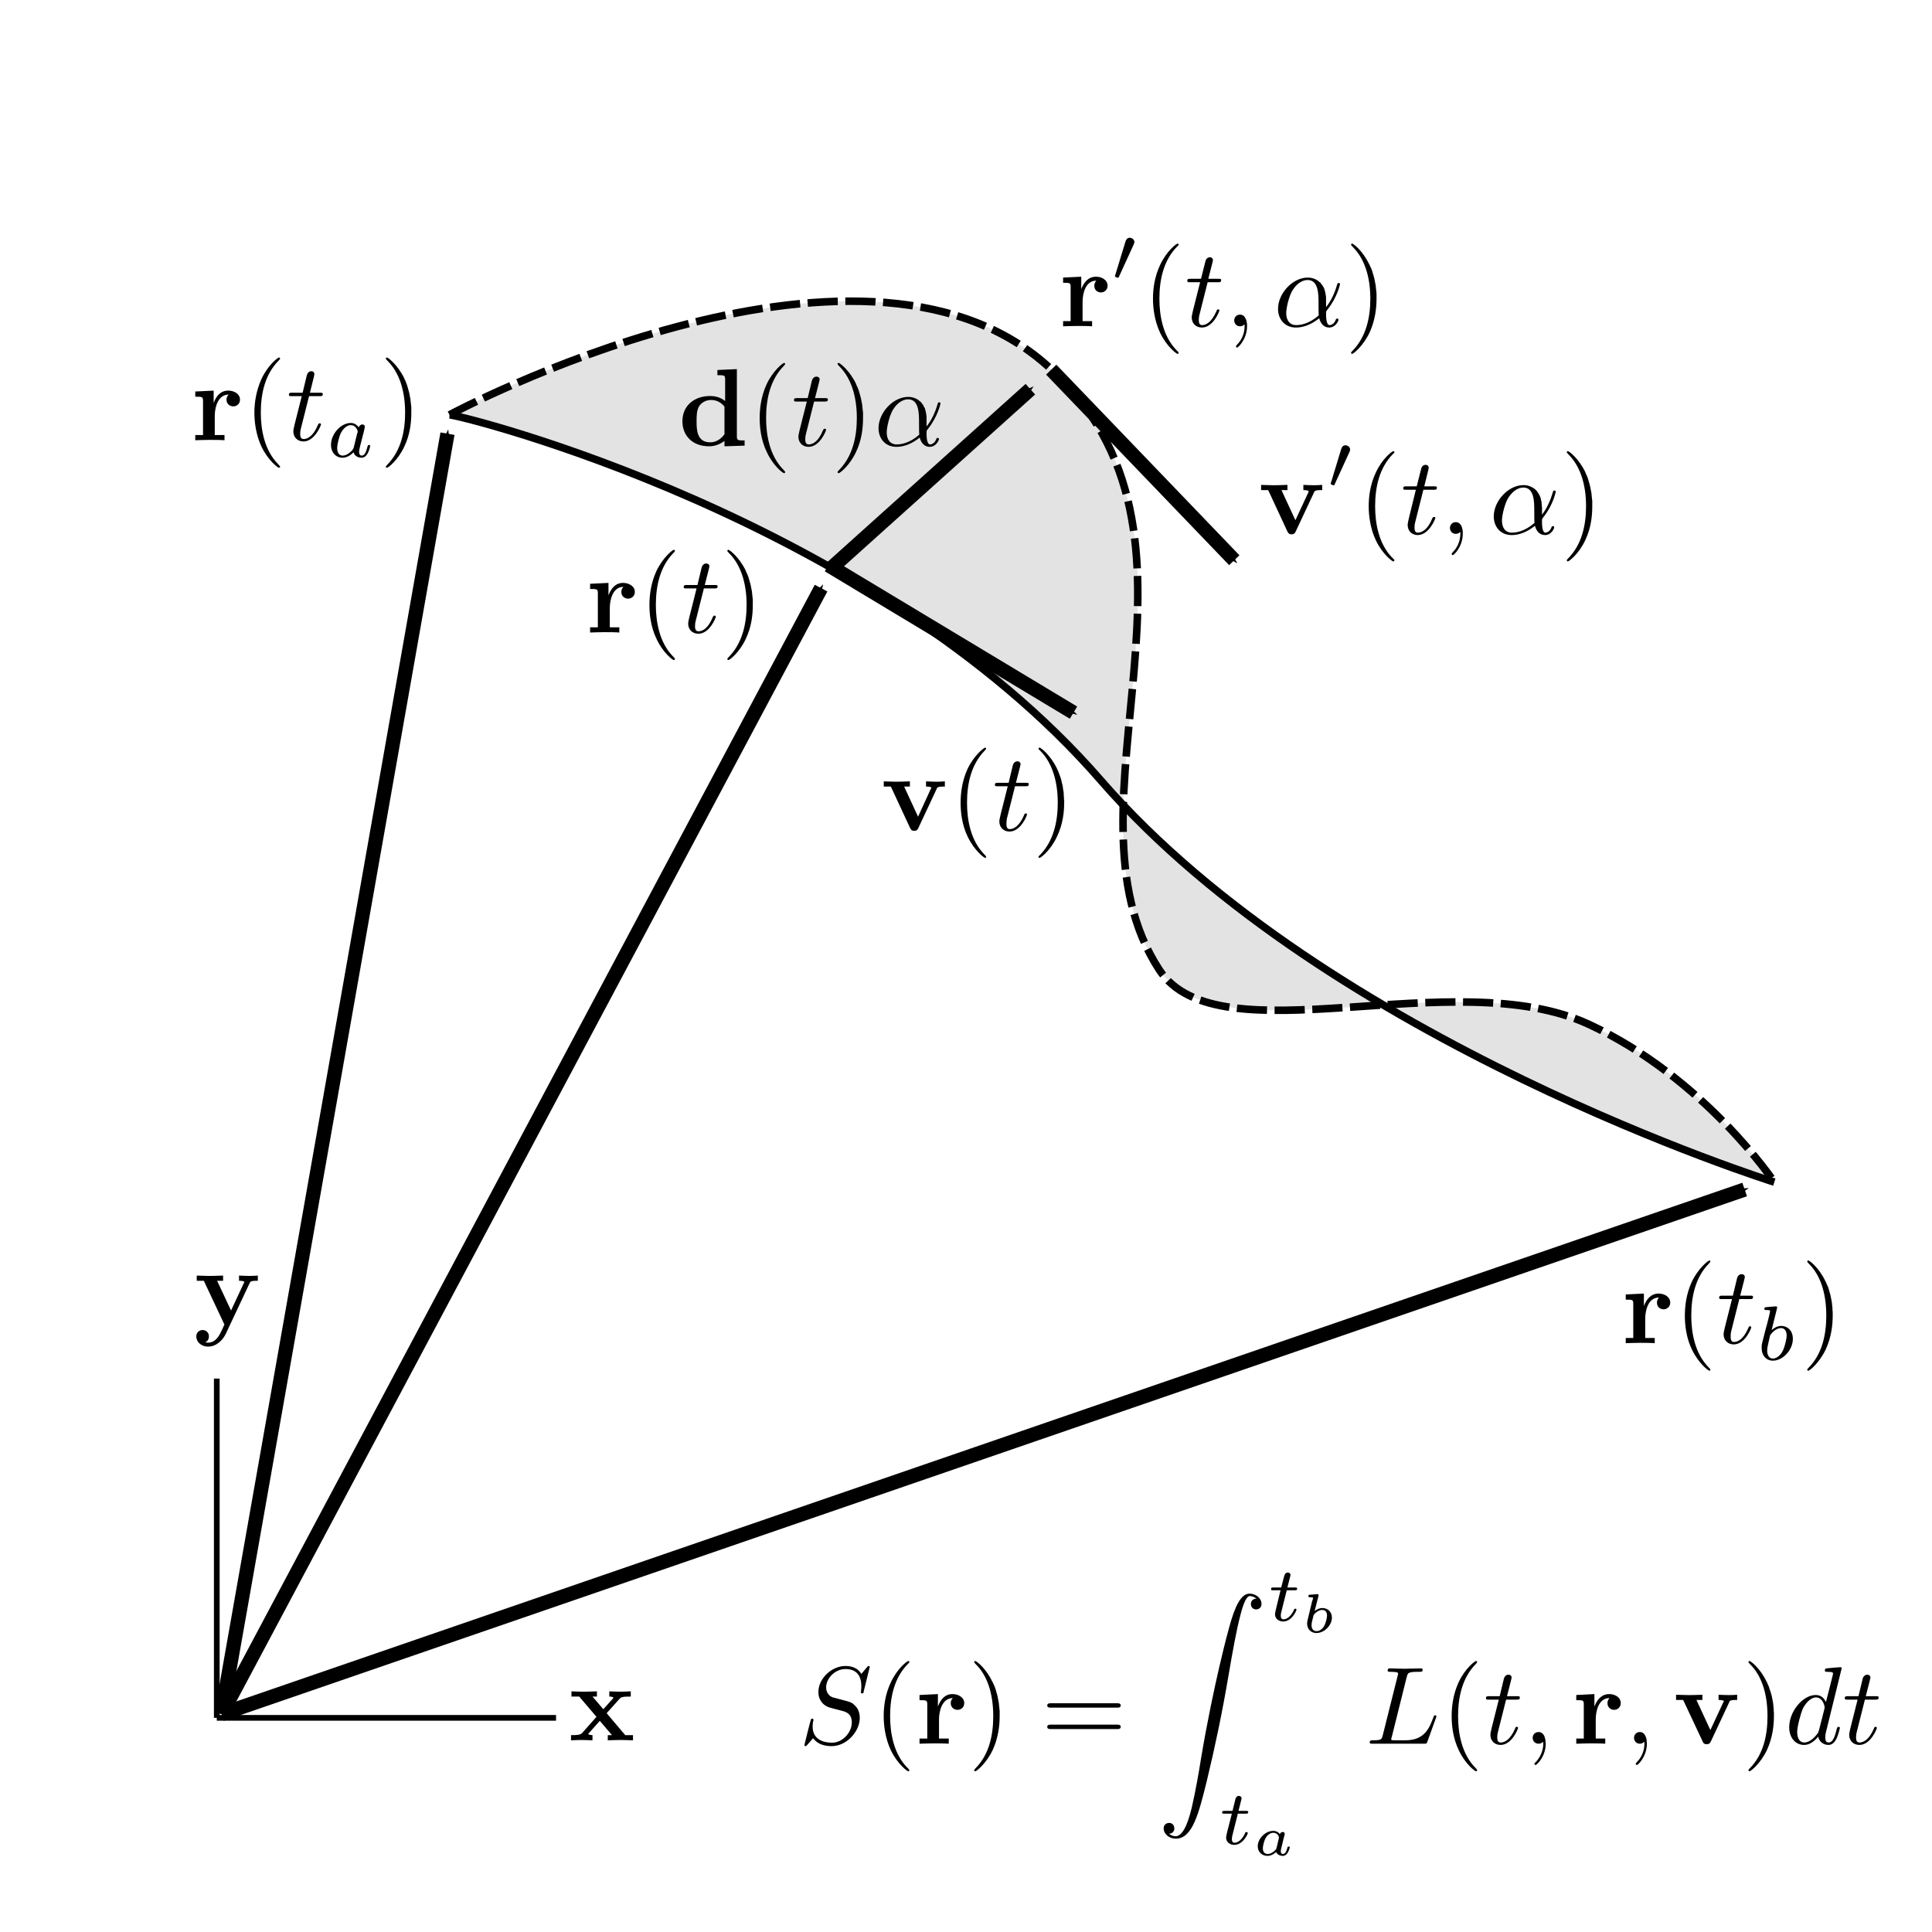<?xml version="1.0" encoding="UTF-8" standalone="no"?>
<!-- Created with Inkscape (http://www.inkscape.org/) -->

<svg
   xmlns:dc="http://purl.org/dc/elements/1.1/"
   xmlns:cc="http://creativecommons.org/ns#"
   xmlns:rdf="http://www.w3.org/1999/02/22-rdf-syntax-ns#"
   xmlns:svg="http://www.w3.org/2000/svg"
   xmlns="http://www.w3.org/2000/svg"
   xmlns:sodipodi="http://sodipodi.sourceforge.net/DTD/sodipodi-0.dtd"
   xmlns:inkscape="http://www.inkscape.org/namespaces/inkscape"
   width="256"
   height="256"
   viewBox="0 0 67.733 67.733"
   version="1.1"
   id="svg8"
   sodipodi:docname="euler_lagrange.svg"
   inkscape:version="0.92.5 (2060ec1f9f, 2020-04-08)">
  <defs
     id="defs2">
    <marker
       inkscape:stockid="Arrow1Send"
       orient="auto"
       refY="0.0"
       refX="0.0"
       id="Arrow1Send"
       style="overflow:visible;"
       inkscape:isstock="true">
      <path
         id="path1889"
         d="M 0.0,0.0 L 5.0,-5.0 L -12.5,0.0 L 5.0,5.0 L 0.0,0.0 z "
         style="fill-rule:evenodd;stroke:#000000;stroke-width:1pt;stroke-opacity:1;fill:#000000;fill-opacity:1"
         transform="scale(0.2) rotate(180) translate(6,0)" />
    </marker>
    <marker
       inkscape:stockid="Arrow1Lend"
       orient="auto"
       refY="0.0"
       refX="0.0"
       id="Arrow1Lend"
       style="overflow:visible;"
       inkscape:isstock="true">
      <path
         id="path1877"
         d="M 0.0,0.0 L 5.0,-5.0 L -12.5,0.0 L 5.0,5.0 L 0.0,0.0 z "
         style="fill-rule:evenodd;stroke:#000000;stroke-width:1pt;stroke-opacity:1;fill:#000000;fill-opacity:1"
         transform="scale(0.8) rotate(180) translate(12.5,0)" />
    </marker>
    <marker
       inkscape:stockid="Arrow1Send"
       orient="auto"
       refY="0"
       refX="0"
       id="Arrow1Send-3"
       style="overflow:visible"
       inkscape:isstock="true">
      <path
         inkscape:connector-curvature="0"
         id="path1889-6"
         d="M 0,0 5,-5 -12.5,0 5,5 Z"
         style="fill:#000000;fill-opacity:1;fill-rule:evenodd;stroke:#000000;stroke-width:1pt;stroke-opacity:1"
         transform="matrix(-0.2,0,0,-0.2,-1.2,0)" />
    </marker>
    <marker
       inkscape:stockid="Arrow1Send"
       orient="auto"
       refY="0"
       refX="0"
       id="Arrow1Send-35"
       style="overflow:visible"
       inkscape:isstock="true">
      <path
         inkscape:connector-curvature="0"
         id="path1889-62"
         d="M 0,0 5,-5 -12.5,0 5,5 Z"
         style="fill:#000000;fill-opacity:1;fill-rule:evenodd;stroke:#000000;stroke-width:1pt;stroke-opacity:1"
         transform="matrix(-0.2,0,0,-0.2,-1.2,0)" />
    </marker>
    <marker
       inkscape:stockid="Arrow1Send"
       orient="auto"
       refY="0"
       refX="0"
       id="Arrow1Send-35-1"
       style="overflow:visible"
       inkscape:isstock="true">
      <path
         inkscape:connector-curvature="0"
         id="path1889-62-2"
         d="M 0,0 5,-5 -12.5,0 5,5 Z"
         style="fill:#000000;fill-opacity:1;fill-rule:evenodd;stroke:#000000;stroke-width:1pt;stroke-opacity:1"
         transform="matrix(-0.2,0,0,-0.2,-1.2,0)" />
    </marker>
    <marker
       inkscape:stockid="Arrow1Send"
       orient="auto"
       refY="0"
       refX="0"
       id="Arrow1Send-35-1-0"
       style="overflow:visible"
       inkscape:isstock="true">
      <path
         inkscape:connector-curvature="0"
         id="path1889-62-2-9"
         d="M 0,0 5,-5 -12.5,0 5,5 Z"
         style="fill:#000000;fill-opacity:1;fill-rule:evenodd;stroke:#000000;stroke-width:1pt;stroke-opacity:1"
         transform="matrix(-0.2,0,0,-0.2,-1.2,0)" />
    </marker>
    <marker
       inkscape:stockid="Arrow1Send"
       orient="auto"
       refY="0"
       refX="0"
       id="Arrow1Send-35-1-0-2"
       style="overflow:visible"
       inkscape:isstock="true">
      <path
         inkscape:connector-curvature="0"
         id="path1889-62-2-9-6"
         d="M 0,0 5,-5 -12.5,0 5,5 Z"
         style="fill:#000000;fill-opacity:1;fill-rule:evenodd;stroke:#000000;stroke-width:1pt;stroke-opacity:1"
         transform="matrix(-0.2,0,0,-0.2,-1.2,0)" />
    </marker>
    <marker
       inkscape:stockid="Arrow1Send"
       orient="auto"
       refY="0"
       refX="0"
       id="Arrow1Send-35-1-0-2-8"
       style="overflow:visible"
       inkscape:isstock="true">
      <path
         inkscape:connector-curvature="0"
         id="path1889-62-2-9-6-7"
         d="M 0,0 5,-5 -12.5,0 5,5 Z"
         style="fill:#000000;fill-opacity:1;fill-rule:evenodd;stroke:#000000;stroke-width:1pt;stroke-opacity:1"
         transform="matrix(-0.2,0,0,-0.2,-1.2,0)" />
    </marker>
  </defs>
  <sodipodi:namedview
     id="base"
     pagecolor="#ffffff"
     bordercolor="#666666"
     borderopacity="1.0"
     inkscape:pageopacity="0.0"
     inkscape:pageshadow="2"
     inkscape:zoom="2.8"
     inkscape:cx="131.37215"
     inkscape:cy="124.9497"
     inkscape:document-units="mm"
     inkscape:current-layer="layer1"
     showgrid="false"
     units="px"
     inkscape:window-width="1733"
     inkscape:window-height="1037"
     inkscape:window-x="144"
     inkscape:window-y="53"
     inkscape:window-maximized="0" />
  <g
     inkscape:label="Layer 1"
     inkscape:groupmode="layer"
     id="layer1"
     transform="translate(0,-229.267)">
    <path
       id="path927-6"
       style="fill:#c7c7c7;fill-opacity:0.502;stroke:none;stroke-width:0.265px;stroke-linecap:butt;stroke-linejoin:miter;stroke-opacity:1"
       d="m 15.759,243.81 c 0.472,0.023 14.851,3.624 22.834,12.815 7.982,9.191 23.612,14.085 23.612,14.085 m 0,0 c 0,0 -2.443,-3.649 -6.495,-5.529 -4.736,-2.197 -12.997,1.254 -15.067,-1.916 -3.772,-5.775 2.729,-15.233 -3.927,-21.179 -6.657,-5.946 -20.956,1.724 -20.956,1.724"
       inkscape:connector-curvature="0"
       sodipodi:nodetypes="csccccsc" />
    <path
       style="fill:none;stroke:#000000;stroke-width:0.2;stroke-linecap:butt;stroke-linejoin:miter;stroke-miterlimit:4;stroke-dasharray:none;stroke-opacity:1"
       d="M 7.6,289.492 V 277.598"
       id="path815-7-5"
       inkscape:connector-curvature="0"
       sodipodi:nodetypes="cc" />
    <path
       sodipodi:nodetypes="cc"
       style="fill:none;stroke:#000000;stroke-width:0.5;stroke-linecap:butt;stroke-linejoin:miter;stroke-miterlimit:4;stroke-dasharray:none;stroke-opacity:1;marker-end:url(#Arrow1Send)"
       d="M 7.767,289.359 61.165,270.969"
       id="path817-3-6-2"
       inkscape:connector-curvature="0" />
    <path
       style="fill:none;stroke:#000000;stroke-width:0.2;stroke-linecap:butt;stroke-linejoin:miter;stroke-miterlimit:4;stroke-dasharray:none;stroke-opacity:1"
       d="M 7.6,289.492 H 19.494"
       id="path815-7-5-5"
       inkscape:connector-curvature="0"
       sodipodi:nodetypes="cc" />
    <path
       sodipodi:nodetypes="cc"
       style="fill:none;stroke:#000000;stroke-width:0.5;stroke-linecap:butt;stroke-linejoin:miter;stroke-miterlimit:4;stroke-dasharray:none;stroke-opacity:1;marker-end:url(#Arrow1Send-35)"
       d="M 7.767,289.359 15.688,244.471"
       id="path817-3-6-2-9"
       inkscape:connector-curvature="0" />
    <path
       style="fill:none;stroke:#000000;stroke-width:0.265;stroke-linecap:butt;stroke-linejoin:miter;stroke-opacity:1;stroke-miterlimit:4;stroke-dasharray:1.058,0.265;stroke-dashoffset:0"
       d="m 15.759,243.81 c 0,0 14.3,-7.671 20.956,-1.724 6.657,5.946 0.155,15.404 3.927,21.179 2.071,3.17 10.331,-0.281 15.067,1.916 4.052,1.88 6.495,5.529 6.495,5.529"
       id="path925"
       inkscape:connector-curvature="0"
       sodipodi:nodetypes="czssc" />
    <path
       style="fill:none;stroke:#000000;stroke-width:0.265px;stroke-linecap:butt;stroke-linejoin:miter;stroke-opacity:1"
       d="m 15.759,243.81 c 0.472,0.023 14.851,3.624 22.834,12.815 7.982,9.191 23.612,14.085 23.612,14.085"
       id="path927"
       inkscape:connector-curvature="0"
       sodipodi:nodetypes="czc" />
    <path
       sodipodi:nodetypes="cc"
       style="fill:none;stroke:#000000;stroke-width:0.5;stroke-linecap:butt;stroke-linejoin:miter;stroke-miterlimit:4;stroke-dasharray:none;stroke-opacity:1;marker-end:url(#Arrow1Send-35-1)"
       d="M 7.767,289.359 28.785,249.886"
       id="path817-3-6-2-9-7"
       inkscape:connector-curvature="0" />
    <path
       sodipodi:nodetypes="cc"
       style="fill:none;stroke:#000000;stroke-width:0.5;stroke-linecap:butt;stroke-linejoin:miter;stroke-miterlimit:4;stroke-dasharray:none;stroke-opacity:1;marker-end:url(#Arrow1Send-35-1-0)"
       d="m 29.045,249.272 7.078,-6.36"
       id="path817-3-6-2-9-7-3"
       inkscape:connector-curvature="0" />
    <g
       id="g1367"
       transform="matrix(0.8,0,0,0.8,-59.025,237.686)">
      <g
         word-spacing="normal"
         letter-spacing="normal"
         font-size-adjust="none"
         font-stretch="normal"
         font-weight="normal"
         font-variant="normal"
         font-style="normal"
         stroke-miterlimit="10.433"
         xml:space="preserve"
         transform="matrix(0.097,0,0,-0.097,-16.933,50.8)"
         id="g1365"
         style="font-style:normal;font-variant:normal;font-weight:normal;font-stretch:normal;letter-spacing:normal;word-spacing:normal;text-anchor:start;fill:none;fill-opacity:1;fill-rule:evenodd;stroke:#000000;stroke-linecap:butt;stroke-linejoin:miter;stroke-miterlimit:10.433;stroke-dasharray:none;stroke-dashoffset:0;stroke-opacity:1"><path
           id="path1357"
           d="m 1210.1,363.24 v 5.62 l -8.3,-0.4 v -2.35 c 3.1,0 3.5,0 3.5,-1.93 v -15.39 h -3.5 v -2.35 c 1.8,0.05 4,0.16 6.3,0.16 1.9,0 5.1,0 6.9,-0.16 v 2.35 h -4.3 v 8.71 c 0,3.49 1.2,9.57 6.2,9.57 -0.1,-0.05 -1,-0.85 -1,-2.3 0,-2.03 1.6,-3.03 3.1,-3.03 1.4,0 3,1.05 3,3.03 0,2.64 -2.7,4.09 -5.3,4.09 -3.5,0 -5.4,-2.5 -6.6,-5.62 z"
           inkscape:connector-curvature="0"
           style="fill:#000000;stroke-width:0" /><path
           id="path1359"
           d="m 1240.1,334.49 v 0.02 0.03 0.01 0.02 0.01 0.02 0.02 0.01 0.02 0.02 0.03 l -0.1,0.02 v 0.02 0.03 0.03 0.03 l -0.1,0.04 v 0.03 0.02 0.02 0.02 l -0.1,0.02 v 0.02 0.03 0.02 0.02 l -0.1,0.03 v 0.03 0.02 0.03 l -0.1,0.03 v 0.03 0.03 0.03 l -0.1,0.03 v 0.03 0.04 l -0.1,0.03 v 0.04 0.04 l -0.1,0.03 v 0.04 c -6.2,6.28 -7.8,15.69 -7.8,23.31 0,8.68 1.9,17.35 8,23.57 0.6,0.61 0.6,0.7 0.6,0.86 0,0.34 -0.2,0.48 -0.5,0.48 -0.5,0 -4.9,-3.37 -7.9,-9.7 -2.5,-5.49 -3.1,-11.02 -3.1,-15.21 0,-3.89 0.5,-9.9 3.3,-15.54 2.9,-6.13 7.2,-9.36 7.7,-9.36 0.3,0 0.5,0.14 0.5,0.5 z"
           inkscape:connector-curvature="0"
           style="fill:#000000;stroke-width:0" /><path
           id="path1361"
           d="m 1253.2,366.36 h 4.7 c 1,0 1.5,0 1.5,1 0,0.55 -0.5,0.55 -1.4,0.55 h -4.4 c 1.8,7.08 2.1,8.08 2.1,8.38 0,0.84 -0.6,1.34 -1.5,1.34 -0.1,0 -1.5,-0.05 -2,-1.8 l -1.9,-7.92 h -4.7 c -1,0 -1.5,0 -1.5,-0.94 0,-0.61 0.4,-0.61 1.4,-0.61 h 4.4 c -3.6,-14.14 -3.8,-14.98 -3.8,-15.89 0,-2.68 1.9,-4.58 4.6,-4.58 5.1,0 7.9,7.27 7.9,7.68 0,0.5 -0.4,0.5 -0.6,0.5 -0.4,0 -0.5,-0.16 -0.8,-0.71 -2.1,-5.17 -4.7,-6.37 -6.4,-6.37 -1.1,0 -1.6,0.65 -1.6,2.3 0,1.18 0.1,1.54 0.3,2.39 z"
           inkscape:connector-curvature="0"
           style="fill:#000000;stroke-width:0" /><path
           id="path1363"
           d="m 1275.3,358.89 v 0.38 0.38 0.39 0.41 0.84 l -0.1,0.88 -0.1,0.92 -0.1,0.95 -0.1,0.98 -0.2,1 -0.2,1.02 -0.2,1.04 -0.3,1.05 -0.3,1.06 -0.3,1.06 -0.4,1.07 -0.2,0.53 -0.3,0.53 -0.2,0.53 -0.2,0.53 c -3,6.13 -7.3,9.36 -7.8,9.36 -0.3,0 -0.5,-0.19 -0.5,-0.48 0,-0.16 0,-0.25 0.9,-1.16 4.9,-4.92 7.8,-12.84 7.8,-23.27 0,-8.51 -1.9,-17.28 -8.1,-23.56 -0.6,-0.59 -0.6,-0.7 -0.6,-0.84 0,-0.3 0.2,-0.5 0.5,-0.5 0.5,0 5,3.39 7.9,9.72 2.6,5.47 3.1,11 3.1,15.18 z"
           inkscape:connector-curvature="0"
           style="fill:#000000;stroke-width:0" /></g>    </g>
    <g
       id="g1729"
       transform="matrix(0.8,0,0,0.8,-61.58,276.524)">
      <g
         word-spacing="normal"
         letter-spacing="normal"
         font-size-adjust="none"
         font-stretch="normal"
         font-weight="normal"
         font-variant="normal"
         font-style="normal"
         stroke-miterlimit="10.433"
         xml:space="preserve"
         transform="matrix(0.097,0,0,-0.097,-16.933,50.8)"
         id="g1727"
         style="font-style:normal;font-variant:normal;font-weight:normal;font-stretch:normal;letter-spacing:normal;word-spacing:normal;text-anchor:start;fill:none;fill-opacity:1;fill-rule:evenodd;stroke:#000000;stroke-linecap:butt;stroke-linejoin:miter;stroke-miterlimit:10.433;stroke-dasharray:none;stroke-dashoffset:0;stroke-opacity:1"><path
           id="path1725"
           d="m 1242.2,358.69 5.8,6.49 c 0.7,0.7 1,1.04 5.1,1.04 v 2.35 c -1.7,-0.11 -4.3,-0.16 -4.6,-0.16 -1.2,0 -3.7,0.11 -5.1,0.16 v -2.35 c 0.7,0 1.3,-0.11 1.9,-0.45 -0.2,-0.3 -0.2,-0.39 -0.4,-0.59 l -4.2,-4.69 -4.9,5.73 h 2 v 2.35 c -1.3,-0.05 -4.4,-0.16 -6,-0.16 -1.6,0 -3.9,0.11 -5.5,0.16 v -2.35 h 3.5 l 7.8,-9.17 -6.5,-7.33 c -0.9,-0.93 -2.7,-0.93 -5,-0.93 v -2.35 c 1.7,0.1 4.3,0.16 4.5,0.16 1.3,0 4.2,-0.11 5.2,-0.16 v 2.35 c -0.9,0 -1.9,0.25 -1.9,0.54 0,0.05 0,0.1 0.4,0.5 l 4.8,5.42 5.5,-6.46 h -1.9 v -2.35 c 1.2,0.05 4.3,0.16 5.9,0.16 1.6,0 3.9,-0.11 5.5,-0.16 v 2.35 h -3.5 z"
           inkscape:connector-curvature="0"
           style="fill:#000000;stroke-width:0" /></g>    </g>
    <g
       id="g1810"
       transform="matrix(0.8,0,0,0.8,-74.685,261.947)">
      <g
         word-spacing="normal"
         letter-spacing="normal"
         font-size-adjust="none"
         font-stretch="normal"
         font-weight="normal"
         font-variant="normal"
         font-style="normal"
         stroke-miterlimit="10.433"
         xml:space="preserve"
         transform="matrix(0.097,0,0,-0.097,-16.933,50.8)"
         id="g1808"
         style="font-style:normal;font-variant:normal;font-weight:normal;font-stretch:normal;letter-spacing:normal;word-spacing:normal;text-anchor:start;fill:none;fill-opacity:1;fill-rule:evenodd;stroke:#000000;stroke-linecap:butt;stroke-linejoin:miter;stroke-miterlimit:10.433;stroke-dasharray:none;stroke-dashoffset:0;stroke-opacity:1"><path
           id="path1806"
           d="m 1249.8,365.18 0.1,0.12 v 0.12 l 0.1,0.06 v 0.05 0.06 l 0.1,0.05 v 0.04 l 0.1,0.05 v 0.04 l 0.1,0.05 v 0.04 l 0.1,0.03 0.1,0.04 0.1,0.03 0.1,0.03 0.1,0.03 0.1,0.03 0.1,0.03 0.1,0.02 0.1,0.01 0.1,0.01 0.1,0.01 v 0.01 l 0.1,0.01 0.1,0.01 0.1,0.01 h 0.1 l 0.1,0.01 0.1,0.01 h 0.1 l 0.1,0.01 h 0.1 l 0.1,0.01 h 0.1 0.2 l 0.1,0.01 h 0.1 0.2 0.1 0.1 0.2 v 2.35 c -1.2,-0.11 -2.7,-0.16 -3.9,-0.16 -1.3,0 -3.5,0.11 -4.6,0.16 v -2.35 c 0.1,0 2.4,0 2.4,-0.59 0,-0.06 -0.2,-0.55 -0.3,-0.61 l -5.7,-12.25 -6.3,13.45 h 2.7 v 2.35 c -1.7,-0.11 -6.2,-0.16 -6.2,-0.16 -1.4,0 -3.7,0.11 -5.7,0.16 v -2.35 h 3.2 l 9.3,-19.78 -1.1,-2.39 c -1.1,-2.39 -2.7,-5.78 -6.3,-5.78 -0.7,0 -0.8,0.05 -1.2,0.2 0.5,0.21 1.6,0.89 1.6,2.64 0,1.64 -1.2,2.85 -2.9,2.85 -1.3,0 -2.8,-0.96 -2.8,-2.89 0,-2.55 2.3,-4.6 5.3,-4.6 3.9,0 6.8,3.1 8.1,5.94 z"
           inkscape:connector-curvature="0"
           style="fill:#000000;stroke-width:0" /></g>    </g>
    <g
       id="g1906"
       transform="matrix(0.8,0,0,0.8,-39.804,226.951)">
      <g
         word-spacing="normal"
         letter-spacing="normal"
         font-size-adjust="none"
         font-stretch="normal"
         font-weight="normal"
         font-variant="normal"
         font-style="normal"
         stroke-miterlimit="10.433"
         xml:space="preserve"
         transform="matrix(0.097,0,0,-0.097,-16.933,50.8)"
         id="g1904"
         style="font-style:normal;font-variant:normal;font-weight:normal;font-stretch:normal;letter-spacing:normal;word-spacing:normal;text-anchor:start;fill:none;fill-opacity:1;fill-rule:evenodd;stroke:#000000;stroke-linecap:butt;stroke-linejoin:miter;stroke-miterlimit:10.433;stroke-dasharray:none;stroke-dashoffset:0;stroke-opacity:1"><path
           id="path1890"
           d="m 1176,363.24 v 5.62 l -8.2,-0.4 v -2.35 c 3.1,0 3.4,0 3.4,-1.93 v -15.39 h -3.4 v -2.35 c 1.7,0.05 4,0.16 6.3,0.16 1.8,0 5,0 6.8,-0.16 v 2.35 h -4.3 v 8.71 c 0,3.49 1.2,9.57 6.2,9.57 0,-0.05 -0.9,-0.85 -0.9,-2.3 0,-2.03 1.5,-3.03 3,-3.03 1.4,0 3,1.05 3,3.03 0,2.64 -2.7,4.09 -5.2,4.09 -3.5,0 -5.5,-2.5 -6.7,-5.62 z"
           inkscape:connector-curvature="0"
           style="fill:#000000;stroke-width:0" /><path
           id="path1892"
           d="m 1199.7,383.41 v 0.06 0.05 0.05 l 0.1,0.05 v 0.04 0.05 0.04 0.05 l 0.1,0.04 v 0.04 0.04 0.03 0.04 0.03 0.04 0.03 0.03 0.03 l 0.1,0.04 v 0.02 0.03 0.03 0.03 0.03 0.05 0.05 0.05 0.04 c 0,1.08 -1,1.93 -2.1,1.93 -1.3,0 -1.7,-1.1 -1.9,-1.65 l -4.6,-15.09 c 0,-0.06 -0.2,-0.51 -0.2,-0.56 0,-0.41 1.1,-0.77 1.4,-0.77 0.2,0 0.3,0.08 0.5,0.6 z"
           inkscape:connector-curvature="0"
           style="fill:#000000;stroke-width:0" /><path
           id="path1894"
           d="m 1220,334.49 v 0.02 0.03 0.01 0.02 0.01 l -0.1,0.02 v 0.02 0.01 0.02 0.02 0.03 0.02 0.02 0.03 l -0.1,0.03 v 0.03 0.04 0.03 l -0.1,0.02 v 0.02 0.02 0.02 0.02 l -0.1,0.03 v 0.02 0.02 0.03 0.03 l -0.1,0.02 v 0.03 0.03 0.03 l -0.1,0.03 v 0.03 0.03 l -0.1,0.03 v 0.04 0.03 l -0.1,0.04 v 0.04 0.03 l -0.1,0.04 c -6.2,6.28 -7.8,15.69 -7.8,23.31 0,8.68 1.9,17.35 8,23.57 0.7,0.61 0.7,0.7 0.7,0.86 0,0.34 -0.2,0.48 -0.5,0.48 -0.5,0 -5,-3.37 -7.9,-9.7 -2.6,-5.49 -3.2,-11.02 -3.2,-15.21 0,-3.89 0.6,-9.9 3.3,-15.54 3,-6.13 7.3,-9.36 7.8,-9.36 0.3,0 0.5,0.14 0.5,0.5 z"
           inkscape:connector-curvature="0"
           style="fill:#000000;stroke-width:0" /><path
           id="path1896"
           d="m 1233.1,366.36 h 4.7 c 0.9,0 1.4,0 1.4,1 0,0.55 -0.5,0.55 -1.4,0.55 h -4.4 c 1.8,7.08 2.1,8.08 2.1,8.38 0,0.84 -0.6,1.34 -1.4,1.34 -0.2,0 -1.6,-0.05 -2,-1.8 l -2,-7.92 h -4.7 c -1,0 -1.5,0 -1.5,-0.94 0,-0.61 0.4,-0.61 1.4,-0.61 h 4.4 c -3.6,-14.14 -3.8,-14.98 -3.8,-15.89 0,-2.68 1.9,-4.58 4.6,-4.58 5.1,0 7.9,7.27 7.9,7.68 0,0.5 -0.3,0.5 -0.6,0.5 -0.4,0 -0.5,-0.16 -0.7,-0.71 -2.2,-5.17 -4.8,-6.37 -6.5,-6.37 -1,0 -1.5,0.65 -1.5,2.3 0,1.18 0.1,1.54 0.3,2.39 z"
           inkscape:connector-curvature="0"
           style="fill:#000000;stroke-width:0" /><path
           id="path1898"
           d="m 1250.9,346.49 v 0.3 0.3 0.29 0.28 l -0.1,0.27 v 0.27 l -0.1,0.25 v 0.25 l -0.1,0.23 v 0.23 l -0.1,0.22 -0.1,0.21 -0.1,0.2 -0.1,0.2 -0.1,0.18 -0.1,0.17 -0.1,0.17 -0.1,0.15 -0.1,0.14 -0.1,0.14 -0.1,0.12 -0.2,0.11 -0.1,0.11 -0.2,0.09 -0.1,0.08 -0.2,0.07 -0.1,0.06 -0.2,0.05 -0.2,0.04 -0.1,0.03 -0.2,0.02 h -0.2 c -1.6,0 -2.6,-1.25 -2.6,-2.64 0,-1.34 1,-2.64 2.6,-2.64 0.6,0 1.3,0.2 1.8,0.64 0.1,0.11 0.2,0.16 0.2,0.16 0.1,0 0.1,-0.05 0.1,-0.75 0,-3.69 -1.7,-6.67 -3.4,-8.31 -0.5,-0.55 -0.5,-0.66 -0.5,-0.8 0,-0.36 0.2,-0.55 0.5,-0.55 0.5,0 4.5,3.83 4.5,9.66 z"
           inkscape:connector-curvature="0"
           style="fill:#000000;stroke-width:0" /><path
           id="path1900"
           d="m 1286.6,358.21 v 0.36 0.35 0.35 0.34 l -0.1,0.66 -0.1,0.62 -0.1,0.6 -0.1,0.56 -0.2,0.54 -0.1,0.51 -0.2,0.49 -0.2,0.46 -0.3,0.43 -0.2,0.4 -0.3,0.38 -0.3,0.36 -0.2,0.33 -0.3,0.31 -0.4,0.29 -0.3,0.26 -0.3,0.24 -0.3,0.22 -0.4,0.2 -0.3,0.18 -0.4,0.16 -0.3,0.14 -0.4,0.13 -0.4,0.1 -0.3,0.09 -0.4,0.07 -0.3,0.05 -0.4,0.04 -0.3,0.02 -0.4,0.01 v -1.1 c 4.9,0 4.9,-6.53 4.9,-10.4 0,-1.85 0,-4.74 0.1,-5.58 v 0 c -4.4,-3.84 -8.2,-4.39 -10.2,-4.39 -3,0 -4.5,2.25 -4.5,5.44 0,2.43 1.3,7.81 2.9,10.36 2.3,3.64 5,4.57 6.8,4.57 v 1.1 c -6.8,0 -13.4,-7.13 -13.4,-14.14 0,-4.64 3,-8.43 8.1,-8.43 3.1,0 6.7,1.15 10.5,4.19 0.7,-2.64 2.3,-4.19 4.5,-4.19 2.7,0 4.2,2.74 4.2,3.54 0,0.36 -0.3,0.5 -0.6,0.5 -0.3,0 -0.5,-0.14 -0.6,-0.5 -0.9,-2.44 -2.7,-2.44 -2.8,-2.44 -1.6,0 -1.6,3.89 -1.6,5.08 0,1.04 0,1.15 0.5,1.75 4.7,5.87 5.8,11.65 5.8,11.7 0,0.11 -0.1,0.5 -0.6,0.5 -0.5,0 -0.5,-0.14 -0.8,-1.05 -0.9,-3.14 -2.5,-6.92 -4.9,-9.86 z"
           inkscape:connector-curvature="0"
           style="fill:#000000;stroke-width:0" /><path
           id="path1902"
           d="m 1309.4,358.89 v 0.38 0.38 0.39 0.41 0.84 l -0.1,0.88 -0.1,0.92 -0.1,0.95 -0.1,0.98 -0.2,1 -0.2,1.02 -0.2,1.04 -0.3,1.05 -0.3,1.06 -0.3,1.06 -0.4,1.07 -0.2,0.53 -0.3,0.53 -0.2,0.53 -0.3,0.53 c -2.9,6.13 -7.2,9.36 -7.7,9.36 -0.3,0 -0.5,-0.19 -0.5,-0.48 0,-0.16 0,-0.25 0.9,-1.16 4.9,-4.92 7.8,-12.84 7.8,-23.27 0,-8.51 -1.9,-17.28 -8.1,-23.56 -0.6,-0.59 -0.6,-0.7 -0.6,-0.84 0,-0.3 0.2,-0.5 0.5,-0.5 0.5,0 4.9,3.39 7.9,9.72 2.5,5.47 3.1,11 3.1,15.18 z"
           inkscape:connector-curvature="0"
           style="fill:#000000;stroke-width:0" /></g>    </g>
    <g
       id="g2017"
       transform="matrix(0.8,0,0,0.8,-32.528,234.227)">
      <g
         word-spacing="normal"
         letter-spacing="normal"
         font-size-adjust="none"
         font-stretch="normal"
         font-weight="normal"
         font-variant="normal"
         font-style="normal"
         stroke-miterlimit="10.433"
         xml:space="preserve"
         transform="matrix(0.097,0,0,-0.097,-16.933,50.8)"
         id="g2015"
         style="font-style:normal;font-variant:normal;font-weight:normal;font-stretch:normal;letter-spacing:normal;word-spacing:normal;text-anchor:start;fill:none;fill-opacity:1;fill-rule:evenodd;stroke:#000000;stroke-linecap:butt;stroke-linejoin:miter;stroke-miterlimit:10.433;stroke-dasharray:none;stroke-dashoffset:0;stroke-opacity:1"><path
           id="path2001"
           d="m 1187.4,365.18 0.1,0.12 v 0.12 0.06 l 0.1,0.05 v 0.06 l 0.1,0.05 v 0.04 l 0.1,0.05 v 0.04 l 0.1,0.05 v 0.04 l 0.1,0.03 0.1,0.04 0.1,0.03 0.1,0.03 0.1,0.03 0.1,0.03 0.1,0.03 0.1,0.02 0.1,0.01 0.1,0.01 0.1,0.01 v 0.01 l 0.1,0.01 0.1,0.01 0.1,0.01 h 0.1 l 0.1,0.01 0.1,0.01 h 0.1 l 0.1,0.01 h 0.1 l 0.1,0.01 h 0.1 0.2 l 0.1,0.01 h 0.1 0.2 0.1 0.1 0.2 v 2.35 c -1.2,-0.11 -2.7,-0.16 -3.9,-0.16 -1.3,0 -3.5,0.11 -4.6,0.16 v -2.35 c 1,0 2.4,-0.15 2.4,-0.54 0,-0.05 0,-0.16 -0.2,-0.6 l -5.8,-12.47 -6.3,13.61 h 2.7 v 2.35 c -1.7,-0.11 -6.2,-0.16 -6.2,-0.16 -1.4,0 -3.7,0.11 -5.7,0.16 v -2.35 h 3.2 l 8.7,-18.73 c 0.6,-1.25 1.3,-1.25 1.9,-1.25 0.8,0 1.3,0.15 1.8,1.2 z"
           inkscape:connector-curvature="0"
           style="fill:#000000;stroke-width:0" /><path
           id="path2003"
           d="m 1203.4,383.41 v 0.06 0.05 l 0.1,0.05 v 0.05 0.04 0.05 0.04 l 0.1,0.05 v 0.04 0.04 0.04 0.03 0.04 0.03 0.04 0.03 l 0.1,0.03 v 0.03 0.04 0.02 0.03 0.03 0.03 0.03 0.05 0.05 0.05 0.04 c 0,1.08 -1,1.93 -2.1,1.93 -1.3,0 -1.7,-1.1 -1.9,-1.65 l -4.6,-15.09 c 0,-0.06 -0.2,-0.51 -0.2,-0.56 0,-0.41 1.1,-0.77 1.4,-0.77 0.3,0 0.3,0.08 0.5,0.6 z"
           inkscape:connector-curvature="0"
           style="fill:#000000;stroke-width:0" /><path
           id="path2005"
           d="m 1223.7,334.49 v 0.02 0.03 0.01 0.02 0.01 0.02 0.02 0.01 l -0.1,0.02 v 0.02 0.03 0.02 0.02 0.03 0.03 l -0.1,0.03 v 0.04 0.03 0.02 l -0.1,0.02 v 0.02 0.02 0.02 0.03 l -0.1,0.02 v 0.02 0.03 0.03 0.02 l -0.1,0.03 v 0.03 0.03 l -0.1,0.03 v 0.03 0.03 0.03 l -0.1,0.04 v 0.03 0.04 l -0.1,0.04 v 0.03 l -0.1,0.04 c -6.2,6.28 -7.8,15.69 -7.8,23.31 0,8.68 1.9,17.35 8,23.57 0.7,0.61 0.7,0.7 0.7,0.86 0,0.34 -0.2,0.48 -0.5,0.48 -0.5,0 -5,-3.37 -7.9,-9.7 -2.6,-5.49 -3.2,-11.02 -3.2,-15.21 0,-3.89 0.6,-9.9 3.3,-15.54 3,-6.13 7.3,-9.36 7.8,-9.36 0.3,0 0.5,0.14 0.5,0.5 z"
           inkscape:connector-curvature="0"
           style="fill:#000000;stroke-width:0" /><path
           id="path2007"
           d="m 1236.8,366.36 h 4.7 c 0.9,0 1.4,0 1.4,1 0,0.55 -0.5,0.55 -1.3,0.55 h -4.4 c 1.8,7.08 2,8.08 2,8.38 0,0.84 -0.6,1.34 -1.4,1.34 -0.2,0 -1.6,-0.05 -2,-1.8 l -2,-7.92 h -4.6 c -1,0 -1.5,0 -1.5,-0.94 0,-0.61 0.4,-0.61 1.4,-0.61 h 4.3 c -3.5,-14.14 -3.7,-14.98 -3.7,-15.89 0,-2.68 1.9,-4.58 4.5,-4.58 5.1,0 8,7.27 8,7.68 0,0.5 -0.4,0.5 -0.6,0.5 -0.5,0 -0.5,-0.16 -0.8,-0.71 -2.1,-5.17 -4.8,-6.37 -6.5,-6.37 -1,0 -1.5,0.65 -1.5,2.3 0,1.18 0.1,1.54 0.3,2.39 z"
           inkscape:connector-curvature="0"
           style="fill:#000000;stroke-width:0" /><path
           id="path2009"
           d="m 1254.6,346.49 v 0.3 0.3 0.29 0.28 l -0.1,0.27 v 0.27 0.25 l -0.1,0.25 -0.1,0.23 v 0.23 l -0.1,0.22 -0.1,0.21 v 0.2 l -0.1,0.2 -0.1,0.18 -0.1,0.17 -0.1,0.17 -0.2,0.15 -0.1,0.14 -0.1,0.14 -0.1,0.12 -0.2,0.11 -0.1,0.11 -0.1,0.09 -0.2,0.08 -0.1,0.07 -0.2,0.06 -0.2,0.05 -0.1,0.04 -0.2,0.03 -0.2,0.02 h -0.2 c -1.6,0 -2.6,-1.25 -2.6,-2.64 0,-1.34 1,-2.64 2.6,-2.64 0.6,0 1.3,0.2 1.8,0.64 0.1,0.11 0.2,0.16 0.2,0.16 0.1,0 0.1,-0.05 0.1,-0.75 0,-3.69 -1.7,-6.67 -3.4,-8.31 -0.5,-0.55 -0.5,-0.66 -0.5,-0.8 0,-0.36 0.2,-0.55 0.5,-0.55 0.5,0 4.5,3.83 4.5,9.66 z"
           inkscape:connector-curvature="0"
           style="fill:#000000;stroke-width:0" /><path
           id="path2011"
           d="m 1290.4,358.21 v 0.36 l -0.1,0.35 v 0.35 0.34 l -0.1,0.66 v 0.62 l -0.2,0.6 -0.1,0.56 -0.1,0.54 -0.2,0.51 -0.2,0.49 -0.2,0.46 -0.3,0.43 -0.2,0.4 -0.3,0.38 -0.2,0.36 -0.3,0.33 -0.3,0.31 -0.3,0.29 -0.3,0.26 -0.4,0.24 -0.3,0.22 -0.4,0.2 -0.3,0.18 -0.4,0.16 -0.3,0.14 -0.4,0.13 -0.3,0.1 -0.4,0.09 -0.4,0.07 -0.3,0.05 -0.4,0.04 -0.3,0.02 -0.4,0.01 v -1.1 c 4.9,0 4.9,-6.53 4.9,-10.4 0,-1.85 0,-4.74 0.1,-5.58 v 0 c -4.4,-3.84 -8.2,-4.39 -10.2,-4.39 -3,0 -4.5,2.25 -4.5,5.44 0,2.43 1.3,7.81 2.9,10.36 2.4,3.64 5,4.57 6.8,4.57 v 1.1 c -6.8,0 -13.4,-7.13 -13.4,-14.14 0,-4.64 3,-8.43 8.1,-8.43 3.1,0 6.7,1.15 10.5,4.19 0.7,-2.64 2.3,-4.19 4.6,-4.19 2.6,0 4.1,2.74 4.1,3.54 0,0.36 -0.3,0.5 -0.6,0.5 -0.3,0 -0.5,-0.14 -0.6,-0.5 -0.9,-2.44 -2.7,-2.44 -2.8,-2.44 -1.5,0 -1.5,3.89 -1.5,5.08 0,1.04 0,1.15 0.5,1.75 4.7,5.87 5.7,11.65 5.7,11.7 0,0.11 -0.1,0.5 -0.6,0.5 -0.5,0 -0.5,-0.14 -0.8,-1.05 -0.9,-3.14 -2.5,-6.92 -4.8,-9.86 z"
           inkscape:connector-curvature="0"
           style="fill:#000000;stroke-width:0" /><path
           id="path2013"
           d="m 1313.1,358.89 v 0.38 0.38 0.39 0.41 0.84 l -0.1,0.88 -0.1,0.92 -0.1,0.95 -0.1,0.98 -0.2,1 -0.2,1.02 -0.2,1.04 -0.3,1.05 -0.3,1.06 -0.3,1.06 -0.4,1.07 -0.2,0.53 -0.3,0.53 -0.2,0.53 -0.2,0.53 c -3,6.13 -7.3,9.36 -7.8,9.36 -0.3,0 -0.5,-0.19 -0.5,-0.48 0,-0.16 0,-0.25 0.9,-1.16 4.9,-4.92 7.8,-12.84 7.8,-23.27 0,-8.51 -1.9,-17.28 -8.1,-23.56 -0.6,-0.59 -0.6,-0.7 -0.6,-0.84 0,-0.3 0.2,-0.5 0.5,-0.5 0.5,0 5,3.39 7.9,9.72 2.6,5.47 3.1,11 3.1,15.18 z"
           inkscape:connector-curvature="0"
           style="fill:#000000;stroke-width:0" /></g>    </g>
    <g
       id="g2131"
       transform="matrix(0.8,0,0,0.8,-48.403,244.621)">
      <g
         word-spacing="normal"
         letter-spacing="normal"
         font-size-adjust="none"
         font-stretch="normal"
         font-weight="normal"
         font-variant="normal"
         font-style="normal"
         stroke-miterlimit="10.433"
         xml:space="preserve"
         transform="matrix(0.097,0,0,-0.097,-16.933,50.8)"
         id="g2129"
         style="font-style:normal;font-variant:normal;font-weight:normal;font-stretch:normal;letter-spacing:normal;word-spacing:normal;text-anchor:start;fill:none;fill-opacity:1;fill-rule:evenodd;stroke:#000000;stroke-linecap:butt;stroke-linejoin:miter;stroke-miterlimit:10.433;stroke-dasharray:none;stroke-dashoffset:0;stroke-opacity:1"><path
           id="path2121"
           d="m 1221.5,365.18 v 0.12 l 0.1,0.12 v 0.06 l 0.1,0.05 v 0.06 0.05 l 0.1,0.04 v 0.05 l 0.1,0.04 v 0.05 l 0.1,0.04 0.1,0.03 0.1,0.04 v 0.03 l 0.1,0.03 0.1,0.03 0.2,0.03 0.1,0.03 0.1,0.02 0.1,0.01 0.1,0.01 v 0.01 l 0.1,0.01 0.1,0.01 0.1,0.01 0.1,0.01 h 0.1 l 0.1,0.01 0.1,0.01 h 0.1 l 0.1,0.01 h 0.1 l 0.1,0.01 h 0.1 0.1 l 0.2,0.01 h 0.1 0.1 0.2 0.1 0.2 v 2.35 c -1.3,-0.11 -2.7,-0.16 -4,-0.16 -1.2,0 -3.4,0.11 -4.5,0.16 v -2.35 c 1,0 2.4,-0.15 2.4,-0.54 0,-0.05 0,-0.16 -0.3,-0.6 l -5.7,-12.47 -6.3,13.61 h 2.6 v 2.35 c -1.6,-0.11 -6.1,-0.16 -6.2,-0.16 -1.3,0 -3.6,0.11 -5.6,0.16 v -2.35 h 3.2 l 8.7,-18.73 c 0.6,-1.25 1.2,-1.25 1.9,-1.25 0.8,0 1.3,0.15 1.8,1.2 z"
           inkscape:connector-curvature="0"
           style="fill:#000000;stroke-width:0" /><path
           id="path2123"
           d="m 1243.8,334.49 v 0.02 0.03 0.01 0.02 0.01 0.02 0.02 0.01 0.02 0.02 0.03 0.02 0.02 l -0.1,0.03 v 0.03 0.03 0.04 l -0.1,0.03 v 0.02 0.02 0.02 0.02 l -0.1,0.02 v 0.03 0.02 0.02 0.03 l -0.1,0.03 v 0.02 0.03 0.03 l -0.1,0.03 v 0.03 0.03 l -0.1,0.03 v 0.03 0.04 l -0.1,0.03 v 0.04 0.04 l -0.1,0.03 v 0.04 c -6.2,6.28 -7.8,15.69 -7.8,23.31 0,8.68 1.9,17.35 8,23.57 0.6,0.61 0.6,0.7 0.6,0.86 0,0.34 -0.1,0.48 -0.4,0.48 -0.5,0 -5,-3.37 -8,-9.7 -2.5,-5.49 -3.1,-11.02 -3.1,-15.21 0,-3.89 0.5,-9.9 3.3,-15.54 3,-6.13 7.3,-9.36 7.8,-9.36 0.3,0 0.4,0.14 0.4,0.5 z"
           inkscape:connector-curvature="0"
           style="fill:#000000;stroke-width:0" /><path
           id="path2125"
           d="m 1256.9,366.36 h 4.7 c 1,0 1.5,0 1.5,1 0,0.55 -0.5,0.55 -1.4,0.55 h -4.4 c 1.8,7.08 2.1,8.08 2.1,8.38 0,0.84 -0.6,1.34 -1.5,1.34 -0.1,0 -1.5,-0.05 -2,-1.8 l -1.9,-7.92 h -4.7 c -1,0 -1.5,0 -1.5,-0.94 0,-0.61 0.4,-0.61 1.4,-0.61 h 4.4 c -3.6,-14.14 -3.8,-14.98 -3.8,-15.89 0,-2.68 1.9,-4.58 4.6,-4.58 5.1,0 7.9,7.27 7.9,7.68 0,0.5 -0.4,0.5 -0.6,0.5 -0.4,0 -0.5,-0.16 -0.7,-0.71 -2.2,-5.17 -4.8,-6.37 -6.5,-6.37 -1,0 -1.5,0.65 -1.5,2.3 0,1.18 0.1,1.54 0.2,2.39 z"
           inkscape:connector-curvature="0"
           style="fill:#000000;stroke-width:0" /><path
           id="path2127"
           d="m 1279.1,358.89 v 0.38 0.38 0.39 l -0.1,0.41 v 0.84 l -0.1,0.88 v 0.92 l -0.1,0.95 -0.2,0.98 -0.1,1 -0.2,1.02 -0.3,1.04 -0.2,1.05 -0.3,1.06 -0.4,1.06 -0.4,1.07 -0.2,0.53 -0.2,0.53 -0.3,0.53 -0.2,0.53 c -3,6.13 -7.3,9.36 -7.8,9.36 -0.3,0 -0.5,-0.19 -0.5,-0.48 0,-0.16 0,-0.25 1,-1.16 4.8,-4.92 7.7,-12.84 7.7,-23.27 0,-8.51 -1.9,-17.28 -8,-23.56 -0.7,-0.59 -0.7,-0.7 -0.7,-0.84 0,-0.3 0.2,-0.5 0.5,-0.5 0.5,0 5,3.39 7.9,9.72 2.6,5.47 3.2,11 3.2,15.18 z"
           inkscape:connector-curvature="0"
           style="fill:#000000;stroke-width:0" /></g>    </g>
    <g
       id="g2254"
       transform="matrix(0.8,0,0,0.8,-54.229,231.134)">
      <g
         word-spacing="normal"
         letter-spacing="normal"
         font-size-adjust="none"
         font-stretch="normal"
         font-weight="normal"
         font-variant="normal"
         font-style="normal"
         stroke-miterlimit="10.433"
         xml:space="preserve"
         transform="matrix(0.097,0,0,-0.097,-16.933,50.8)"
         id="content"
         style="font-style:normal;font-variant:normal;font-weight:normal;font-stretch:normal;letter-spacing:normal;word-spacing:normal;text-anchor:start;fill:none;fill-opacity:1;fill-rule:evenodd;stroke:#000000;stroke-linecap:butt;stroke-linejoin:miter;stroke-miterlimit:10.433;stroke-dasharray:none;stroke-dashoffset:0;stroke-opacity:1"><path
           id="path2243"
           d="m 1200.7,348.58 v -2.44 l 9.1,0.3 v 2.35 c -3.1,0 -3.5,0 -3.5,1.93 v 30.3 l -8.8,-0.41 v -2.34 c 3.1,0 3.5,0 3.5,-1.94 v -9.72 c -2.5,1.96 -5.1,2.25 -6.8,2.25 -7.2,0 -12.5,-4.39 -12.5,-11.4 0,-6.58 4.6,-11.32 12,-11.32 l 0.5,1.8 c -6.1,0 -6.1,6.02 -6.1,9.52 0,2.39 0,5.08 1.3,7.01 1.5,2.1 3.8,2.6 5.3,2.6 2.9,0 4.9,-1.6 6,-3.03 v 0 -12.47 c -0.7,-0.89 -2.7,-3.63 -6.5,-3.63 l -0.5,-1.8 c 3,0 5.4,1.19 7,2.44 z"
           inkscape:connector-curvature="0"
           style="fill:#000000;stroke-width:0" /><path
           id="path2245"
           d="m 1228.1,334.49 v 0.02 0.03 0.01 0.02 0.01 0.02 0.02 0.01 0.02 0.02 0.03 l -0.1,0.02 v 0.02 0.03 0.03 0.03 l -0.1,0.04 v 0.03 0.02 0.02 0.02 l -0.1,0.02 v 0.02 0.03 0.02 0.02 l -0.1,0.03 v 0.03 0.02 0.03 l -0.1,0.03 v 0.03 0.03 0.03 l -0.1,0.03 v 0.03 0.04 l -0.1,0.03 v 0.04 0.04 l -0.1,0.03 v 0.04 c -6.2,6.28 -7.8,15.69 -7.8,23.31 0,8.68 1.9,17.35 8,23.57 0.6,0.61 0.6,0.7 0.6,0.86 0,0.34 -0.2,0.48 -0.5,0.48 -0.5,0 -4.9,-3.37 -7.9,-9.7 -2.5,-5.49 -3.1,-11.02 -3.1,-15.21 0,-3.89 0.5,-9.9 3.3,-15.54 2.9,-6.13 7.2,-9.36 7.7,-9.36 0.3,0 0.5,0.14 0.5,0.5 z"
           inkscape:connector-curvature="0"
           style="fill:#000000;stroke-width:0" /><path
           id="path2247"
           d="m 1241.2,366.36 h 4.7 c 1,0 1.5,0 1.5,1 0,0.55 -0.5,0.55 -1.4,0.55 h -4.4 c 1.8,7.08 2.1,8.08 2.1,8.38 0,0.84 -0.6,1.34 -1.5,1.34 -0.1,0 -1.5,-0.05 -2,-1.8 l -1.9,-7.92 h -4.7 c -1,0 -1.5,0 -1.5,-0.94 0,-0.61 0.4,-0.61 1.4,-0.61 h 4.4 c -3.6,-14.14 -3.8,-14.98 -3.8,-15.89 0,-2.68 1.9,-4.58 4.6,-4.58 5.1,0 7.9,7.27 7.9,7.68 0,0.5 -0.4,0.5 -0.6,0.5 -0.4,0 -0.5,-0.16 -0.8,-0.71 -2.1,-5.17 -4.7,-6.37 -6.4,-6.37 -1.1,0 -1.6,0.65 -1.6,2.3 0,1.18 0.1,1.54 0.3,2.39 z"
           inkscape:connector-curvature="0"
           style="fill:#000000;stroke-width:0" /><path
           id="path2249"
           d="m 1263.3,358.89 v 0.38 0.38 0.39 0.41 0.84 l -0.1,0.88 -0.1,0.92 -0.1,0.95 -0.1,0.98 -0.2,1 -0.2,1.02 -0.2,1.04 -0.3,1.05 -0.3,1.06 -0.3,1.06 -0.4,1.07 -0.2,0.53 -0.3,0.53 -0.2,0.53 -0.2,0.53 c -3,6.13 -7.3,9.36 -7.8,9.36 -0.3,0 -0.5,-0.19 -0.5,-0.48 0,-0.16 0,-0.25 0.9,-1.16 4.9,-4.92 7.8,-12.84 7.8,-23.27 0,-8.51 -1.9,-17.28 -8.1,-23.56 -0.6,-0.59 -0.6,-0.7 -0.6,-0.84 0,-0.3 0.2,-0.5 0.5,-0.5 0.5,0 5,3.39 7.9,9.72 2.6,5.47 3.1,11 3.1,15.18 z"
           inkscape:connector-curvature="0"
           style="fill:#000000;stroke-width:0" /><path
           id="path2251"
           d="m 1292,358.21 v 0.36 0.35 0.35 0.34 l -0.1,0.66 -0.1,0.62 -0.1,0.6 -0.1,0.56 -0.2,0.54 -0.1,0.51 -0.2,0.49 -0.3,0.46 -0.2,0.43 -0.2,0.4 -0.3,0.38 -0.3,0.36 -0.2,0.33 -0.3,0.31 -0.4,0.29 -0.3,0.26 -0.3,0.24 -0.3,0.22 -0.4,0.2 -0.3,0.18 -0.4,0.16 -0.3,0.14 -0.4,0.13 -0.4,0.1 -0.3,0.09 -0.4,0.07 -0.3,0.05 -0.4,0.04 -0.3,0.02 -0.4,0.01 v -1.1 c 4.9,0 4.9,-6.53 4.9,-10.4 0,-1.85 0,-4.74 0.1,-5.58 v 0 c -4.4,-3.84 -8.2,-4.39 -10.2,-4.39 -3,0 -4.5,2.25 -4.5,5.44 0,2.43 1.3,7.81 2.9,10.36 2.3,3.64 5,4.57 6.8,4.57 v 1.1 c -6.8,0 -13.4,-7.13 -13.4,-14.14 0,-4.64 3,-8.43 8.1,-8.43 3.1,0 6.7,1.15 10.5,4.19 0.7,-2.64 2.3,-4.19 4.5,-4.19 2.7,0 4.2,2.74 4.2,3.54 0,0.36 -0.3,0.5 -0.6,0.5 -0.3,0 -0.5,-0.14 -0.6,-0.5 -0.9,-2.44 -2.7,-2.44 -2.8,-2.44 -1.6,0 -1.6,3.89 -1.6,5.08 0,1.04 0,1.15 0.5,1.75 4.7,5.87 5.8,11.65 5.8,11.7 0,0.11 -0.1,0.5 -0.6,0.5 -0.5,0 -0.5,-0.14 -0.8,-1.05 -0.9,-3.14 -2.5,-6.92 -4.9,-9.86 z"
           inkscape:connector-curvature="0"
           style="fill:#000000;stroke-width:0" /></g>    </g>
    <path
       sodipodi:nodetypes="cc"
       style="fill:none;stroke:#000000;stroke-width:0.5;stroke-linecap:butt;stroke-linejoin:miter;stroke-miterlimit:4;stroke-dasharray:none;stroke-opacity:1;marker-end:url(#Arrow1Send-35-1-0-2)"
       d="m 36.855,242.227 6.417,6.68"
       id="path817-3-6-2-9-7-3-1"
       inkscape:connector-curvature="0" />
    <path
       sodipodi:nodetypes="cc"
       style="fill:none;stroke:#000000;stroke-width:0.5;stroke-linecap:butt;stroke-linejoin:miter;stroke-miterlimit:4;stroke-dasharray:none;stroke-opacity:1;marker-end:url(#Arrow1Send-35-1-0-2-8)"
       d="m 29.045,249.083 8.59,5.168"
       id="path817-3-6-2-9-7-3-1-9"
       inkscape:connector-curvature="0" />
    <g
       id="g2432"
       transform="matrix(0.8,0,0,0.8,-35.696,274.92)">
      <g
         word-spacing="normal"
         letter-spacing="normal"
         font-size-adjust="none"
         font-stretch="normal"
         font-weight="normal"
         font-variant="normal"
         font-style="normal"
         stroke-miterlimit="10.433"
         xml:space="preserve"
         transform="matrix(0.097,0,0,-0.097,-16.933,50.8)"
         id="g2430"
         style="font-style:normal;font-variant:normal;font-weight:normal;font-stretch:normal;letter-spacing:normal;word-spacing:normal;text-anchor:start;fill:none;fill-opacity:1;fill-rule:evenodd;stroke:#000000;stroke-linecap:butt;stroke-linejoin:miter;stroke-miterlimit:10.433;stroke-dasharray:none;stroke-dashoffset:0;stroke-opacity:1"><path
           id="path2388"
           d="m 1027.5,358.86 v 0.02 0.01 0.02 0.02 0.02 0.02 0.02 0.02 0.02 0.02 0.02 0.02 0.02 0.02 l -0.1,0.02 v 0.02 0.02 0.02 0.02 0.02 l -0.1,0.01 v 0.02 0.01 0.02 l -0.1,0.01 v 0.01 0.01 0 0 l -0.1,0.01 v 0 0 0.01 0 h -0.1 v 0 0 0 c -0.3,0 -0.3,-0.04 -0.9,-0.75 l -2.4,-2.84 c -1.3,2.34 -3.9,3.59 -7.1,3.59 -6.4,0 -12.3,-5.73 -12.3,-11.76 0,-4.03 2.6,-6.33 5.2,-7.06 l 5.3,-1.41 c 1.8,-0.44 4.6,-1.19 4.6,-5.28 0,-4.49 -4.1,-9.16 -9,-9.16 -3.2,0 -8.7,1.1 -8.7,7.27 0,1.2 0.2,2.39 0.3,2.68 0,0.21 0.1,0.25 0.1,0.36 0,0.5 -0.4,0.55 -0.6,0.55 -0.3,0 -0.4,-0.05 -0.5,-0.2 -0.2,-0.21 -3.01,-11.56 -3.01,-11.71 0,-0.29 0.25,-0.5 0.55,-0.5 0.25,0 0.3,0.05 0.89,0.75 l 2.47,2.83 c 2.1,-2.89 5.5,-3.58 8.4,-3.58 6.8,0 12.7,6.63 12.7,12.8 0,3.44 -1.7,5.14 -2.5,5.83 -1.1,1.16 -1.9,1.34 -6.3,2.5 -1.1,0.3 -2.9,0.8 -3.4,0.89 -1.3,0.45 -3,1.89 -3,4.53 0,4.05 4,8.28 8.7,8.28 4.2,0 7.2,-2.14 7.2,-7.73 0,-1.6 -0.2,-2.49 -0.2,-2.78 0,-0.05 0,-0.5 0.6,-0.5 0.5,0 0.6,0.15 0.7,1 z"
           inkscape:connector-curvature="0"
           style="fill:#000000;stroke-width:0" /><path
           id="path2390"
           d="m 1045.4,312.29 v 0.02 0.03 0.01 0.02 0.01 l -0.1,0.02 v 0.01 0.02 0.02 0.02 0.02 0.03 0.02 0.03 l -0.1,0.03 v 0.03 0.03 0.04 l -0.1,0.02 v 0.02 0.02 0.02 0.02 l -0.1,0.02 v 0.03 0.02 0.03 0.02 l -0.1,0.03 v 0.03 0.03 0.02 l -0.1,0.03 v 0.04 0.03 l -0.1,0.03 v 0.03 0.04 l -0.1,0.04 v 0.03 0.04 l -0.1,0.04 c -6.2,6.28 -7.8,15.69 -7.8,23.31 0,8.67 1.9,17.35 8,23.56 0.7,0.61 0.7,0.71 0.7,0.86 0,0.35 -0.2,0.49 -0.5,0.49 -0.5,0 -5,-3.38 -7.9,-9.71 -2.6,-5.48 -3.2,-11.01 -3.2,-15.2 0,-3.89 0.6,-9.9 3.3,-15.55 3,-6.12 7.3,-9.35 7.8,-9.35 0.3,0 0.5,0.14 0.5,0.5 z"
           inkscape:connector-curvature="0"
           style="fill:#000000;stroke-width:0" /><path
           id="path2392"
           d="m 1058.3,341.04 v 5.62 l -8.3,-0.41 v -2.34 c 3.1,0 3.5,0 3.5,-1.94 v -15.39 h -3.5 v -2.34 c 1.8,0.05 4,0.15 6.3,0.15 1.9,0 5.1,0 6.9,-0.15 v 2.34 h -4.4 v 8.72 c 0,3.49 1.3,9.56 6.3,9.56 -0.1,-0.04 -1,-0.84 -1,-2.29 0,-2.03 1.6,-3.03 3.1,-3.03 1.4,0 3,1.04 3,3.03 0,2.64 -2.7,4.09 -5.3,4.09 -3.5,0 -5.4,-2.5 -6.6,-5.62 z"
           inkscape:connector-curvature="0"
           style="fill:#000000;stroke-width:0" /><path
           id="path2394"
           d="m 1086.2,336.69 v 0.37 0.39 0.39 0.41 0.84 l -0.1,0.88 -0.1,0.92 -0.1,0.95 -0.1,0.97 -0.2,1 -0.2,1.03 -0.2,1.03 -0.3,1.05 -0.3,1.06 -0.3,1.07 -0.4,1.06 -0.2,0.54 -0.3,0.53 -0.2,0.53 -0.3,0.53 c -2.9,6.12 -7.2,9.36 -7.7,9.36 -0.3,0 -0.5,-0.19 -0.5,-0.49 0,-0.15 0,-0.25 0.9,-1.15 4.9,-4.92 7.7,-12.85 7.7,-23.27 0,-8.51 -1.8,-17.28 -8,-23.56 -0.6,-0.59 -0.6,-0.7 -0.6,-0.84 0,-0.3 0.2,-0.5 0.5,-0.5 0.5,0 4.9,3.39 7.9,9.71 2.5,5.47 3.1,11 3.1,15.19 z"
           inkscape:connector-curvature="0"
           style="fill:#000000;stroke-width:0" /><path
           id="path2396"
           d="m 1139.2,340.54 h 0.1 0.2 0.1 l 0.1,0.01 h 0.1 v 0.01 l 0.1,0.01 0.1,0.01 v 0.01 l 0.1,0.01 0.1,0.02 v 0.02 l 0.1,0.02 0.1,0.02 v 0.03 l 0.1,0.03 v 0.04 l 0.1,0.03 v 0.05 l 0.1,0.04 v 0.05 0.03 0.02 l 0.1,0.03 v 0.03 0.03 0.04 0.03 0.03 0.04 0.04 l 0.1,0.04 v 0.04 0.04 0.04 0.04 0.05 c 0,1 -1,1 -1.7,1 h -29.8 c -0.7,0 -1.7,0 -1.7,-1 0,-0.98 1,-0.98 1.7,-0.98 z"
           inkscape:connector-curvature="0"
           style="fill:#000000;stroke-width:0" /><path
           id="path2398"
           d="m 1139.2,330.86 h 0.1 0.1 0.1 l 0.1,0.01 h 0.1 l 0.1,0.01 v 0.01 h 0.1 l 0.1,0.01 v 0.02 l 0.1,0.01 0.1,0.02 v 0.02 l 0.1,0.02 0.1,0.02 v 0.03 l 0.1,0.03 v 0.04 l 0.1,0.04 v 0.04 l 0.1,0.04 v 0.03 0.02 0.03 0.03 l 0.1,0.03 v 0.03 0.03 0.03 0.04 0.03 0.04 0.04 l 0.1,0.04 v 0.04 0.04 0.04 0.05 0.04 c 0,1 -1,1 -1.7,1 h -29.8 c -0.7,0 -1.7,0 -1.7,-1 0,-1 1,-1 1.7,-1 z"
           inkscape:connector-curvature="0"
           style="fill:#000000;stroke-width:0" /><path
           id="path2400"
           d="m 1162.7,283.57 0.2,0.01 0.1,0.02 0.1,0.03 0.2,0.03 0.1,0.03 0.1,0.04 0.1,0.04 0.2,0.05 0.1,0.06 0.1,0.06 0.1,0.06 0.1,0.06 0.1,0.08 0.1,0.07 v 0.08 l 0.1,0.08 0.1,0.08 0.1,0.09 v 0.09 l 0.1,0.1 v 0.09 l 0.1,0.1 v 0.1 l 0.1,0.11 v 0.1 l 0.1,0.11 v 0.11 0.11 0.12 0.11 0.12 0.11 c 0,1.64 -1.2,2.44 -2.3,2.44 -1.2,0 -2.5,-0.75 -2.5,-2.48 0,-2.55 2.5,-4.64 5.5,-4.64 7.6,0 10.4,11.65 14,26.11 3.8,15.73 7.1,31.64 9.8,47.62 1.8,10.61 3.6,20.58 5.3,27 0.6,2.45 2.3,8.88 4.3,8.88 1.5,0 2.8,-0.96 3,-1.15 -1.7,-0.1 -2.5,-1.2 -2.5,-2.45 0,-1.64 1.2,-2.44 2.4,-2.44 1.1,0 2.4,0.75 2.4,2.49 0,2.7 -2.7,4.64 -5.4,4.64 -3.8,0 -6.6,-5.44 -9.3,-15.59 -0.2,-0.55 -7,-25.57 -12.5,-58.15 -1.2,-7.62 -2.7,-15.93 -4.3,-22.87 -0.9,-3.63 -3.2,-13 -7.3,-13 -1.8,0 -2.9,1.14 -3,1.14 z"
           inkscape:connector-curvature="0"
           style="fill:#000000;stroke-width:0" /><path
           id="path2402"
           d="m 1215.9,393.57 h 3.5 c 0.7,0 1.2,0 1.2,0.76 0,0.49 -0.5,0.49 -1.1,0.49 h -3.3 l 1.3,5.15 c 0,0.17 0.1,0.35 0.1,0.49 0,0.64 -0.5,1.12 -1.2,1.12 -0.9,0 -1.4,-0.59 -1.6,-1.5 -0.3,-0.87 0.2,0.8 -1.4,-5.26 h -3.5 c -0.7,0 -1.1,0 -1.1,-0.77 0,-0.48 0.4,-0.48 1,-0.48 h 3.3 l -2,-8.22 c -0.2,-0.88 -0.5,-2.13 -0.5,-2.58 0,-2.06 1.7,-3.31 3.7,-3.31 3.9,0 6,4.87 6,5.33 0,0.45 -0.4,0.45 -0.5,0.45 -0.4,0 -0.5,-0.08 -0.7,-0.66 -1,-2.2 -2.8,-4.15 -4.7,-4.15 -0.7,0 -1.2,0.45 -1.2,1.7 0,0.36 0.1,1.09 0.2,1.44 z"
           inkscape:connector-curvature="0"
           style="fill:#000000;stroke-width:0" /><path
           id="path2404"
           d="m 1230.2,390.86 v 0.02 0.01 0.02 0.01 0.02 0.01 0.02 0.01 0.02 0.03 0.02 0.02 0.02 0.02 0.02 0.01 0.02 l 0.1,0.02 v 0.01 0.01 0.02 0.01 0.01 0.01 0.01 0.01 0.02 0.02 0.03 0.02 0.01 0.01 c 0,0.42 -0.4,0.42 -0.8,0.41 l -3.1,-0.24 c -0.4,-0.01 -0.4,-0.05 -0.6,-0.14 -0.1,-0.12 -0.1,-0.42 -0.1,-0.58 0,-0.42 0.4,-0.42 0.7,-0.42 0,0 0.5,0 0.9,-0.05 0.4,-0.04 0.5,-0.12 0.5,-0.32 0,-0.15 -0.3,-1.13 -0.5,-1.68 l -2,-8.34 c -0.1,-0.52 -0.2,-0.92 -0.2,-1.47 0,-2.59 1.8,-4.31 4.2,-4.31 l 0.1,0.86 c -1.1,0 -2.3,0.64 -2.3,2.65 0,0.8 0.2,1.6 0.4,2.44 0.1,0.31 0.5,1.92 0.5,2.08 0.1,0.25 1.8,2.41 3.9,2.41 1.1,0 2.2,-0.64 2.2,-2.54 0,-0.92 -0.5,-3.26 -1.3,-4.7 -0.8,-1.48 -2.2,-2.34 -3.4,-2.34 v 0 l -0.1,-0.86 c 3.6,0 7,3.5 7,6.95 0,2.47 -1.7,4.35 -4.3,4.35 -1.1,0 -2.3,-0.41 -3.5,-1.35 z"
           inkscape:connector-curvature="0"
           style="fill:#000000;stroke-width:0" /><path
           id="path2406"
           d="m 1193.8,292.64 h 3.6 c 0.6,0 1.1,0 1.1,0.77 0,0.48 -0.5,0.48 -1.1,0.48 h -3.3 l 1.3,5.16 c 0,0.17 0.1,0.34 0.1,0.49 0,0.64 -0.5,1.12 -1.2,1.12 -0.8,0 -1.4,-0.59 -1.6,-1.5 -0.2,-0.87 0.2,0.8 -1.3,-5.27 h -3.6 c -0.6,0 -1.1,0 -1.1,-0.76 0,-0.49 0.4,-0.49 1.1,-0.49 h 3.3 l -2.1,-8.21 c -0.2,-0.88 -0.5,-2.13 -0.5,-2.58 0,-2.06 1.7,-3.31 3.7,-3.31 3.9,0 6.1,4.87 6.1,5.32 0,0.46 -0.5,0.46 -0.6,0.46 -0.4,0 -0.5,-0.08 -0.7,-0.66 -1,-2.2 -2.8,-4.16 -4.7,-4.16 -0.7,0 -1.2,0.46 -1.2,1.71 0,0.36 0.1,1.09 0.2,1.43 z"
           inkscape:connector-curvature="0"
           style="fill:#000000;stroke-width:0" /><path
           id="path2408"
           d="m 1214.6,281.92 v 0.05 l 0.1,0.05 v 0.05 0.06 0.05 0.06 0.12 l 0.1,0.12 v 0.13 0.12 l 0.1,0.12 v 0.05 0.06 0.05 0.06 0.05 0.05 0.04 l 0.1,0.05 v 0.04 0.03 0.04 0.03 0.02 0.03 0.02 0 0.01 c 0,0.42 -0.3,0.88 -0.9,0.88 -0.5,0 -1.1,-0.3 -1.3,-1 -0.4,0.64 -1.4,1.5 -3,1.5 V 284 c 1.2,0 2.3,-0.68 2.6,-2.16 l -1.1,-4.69 c -0.1,-0.37 -0.1,-0.42 -0.5,-0.92 -1,-1.05 -2.3,-1.81 -3.5,-1.81 -0.9,0 -2.2,0.47 -2.2,2.53 0,1.16 0.6,3.76 1.5,5.06 0.9,1.38 2.2,1.99 3.2,1.99 v 0.86 c -3.5,0 -7,-3.43 -7,-6.96 0,-2.54 1.9,-4.34 4.4,-4.34 2,0 3.6,1.45 3.9,1.75 0.5,-1.22 1.9,-1.75 3,-1.75 1,0 1.7,0.58 2.2,1.4 0.6,0.97 1,2.29 1,2.47 0,0.35 -0.5,0.35 -0.5,0.35 -0.5,0 -0.5,-0.16 -0.6,-0.55 -0.5,-1.84 -1.1,-2.81 -2,-2.81 -0.7,0 -1,0.54 -1,1.31 0,0.38 0.2,1.33 0.4,2 z"
           inkscape:connector-curvature="0"
           style="fill:#000000;stroke-width:0" /><path
           id="path2410"
           d="m 1270.1,354.38 0.1,0.16 v 0.16 0.15 l 0.1,0.15 v 0.13 l 0.1,0.13 v 0.13 l 0.1,0.11 v 0.11 l 0.1,0.11 0.1,0.1 v 0.09 l 0.1,0.09 0.1,0.08 0.1,0.07 0.2,0.07 0.1,0.07 0.1,0.06 0.2,0.06 0.2,0.05 0.1,0.02 0.1,0.02 0.1,0.02 0.1,0.02 0.1,0.02 0.1,0.02 0.1,0.01 0.2,0.02 0.1,0.01 0.1,0.02 0.2,0.01 0.1,0.01 0.2,0.01 0.1,0.01 0.2,0.01 0.1,0.01 h 0.2 l 0.2,0.01 h 0.2 l 0.2,0.01 h 0.2 0.2 0.2 0.2 c 1.5,0 1.9,0 1.9,0.96 0,0.59 -0.5,0.59 -0.8,0.59 -1.7,0 -5.7,-0.16 -7.4,-0.16 -1.5,0 -5.1,0.16 -6.6,0.16 -0.4,0 -1,0 -1,-1 0,-0.55 0.5,-0.55 1.4,-0.55 0.1,0 1.1,0 1.9,-0.09 0.9,-0.11 1.4,-0.16 1.4,-0.8 0,-0.2 -0.1,-0.36 -0.2,-0.95 l -6.7,-26.75 c -0.5,-1.95 -0.6,-2.34 -4.5,-2.34 -0.9,0 -1.4,0 -1.4,-1 0,-0.55 0.5,-0.55 1.4,-0.55 h 23 c 1.2,0 1.3,0 1.6,0.84 l 3.9,10.77 c 0.2,0.54 0.2,0.64 0.2,0.7 0,0.19 -0.1,0.55 -0.6,0.55 -0.4,0 -0.5,-0.25 -0.8,-1.05 -1.7,-4.59 -3.9,-10.26 -12.5,-10.26 h -4.7 c -0.7,0 -0.8,0 -1.1,0.04 -0.5,0.05 -0.7,0.1 -0.7,0.5 0,0.14 0,0.25 0.3,1.14 z"
           inkscape:connector-curvature="0"
           style="fill:#000000;stroke-width:0" /><path
           id="path2412"
           d="m 1301.9,312.29 v 0.02 0.03 0.01 0.02 0.01 0.02 0.01 0.02 0.02 0.02 0.02 l -0.1,0.03 v 0.02 0.03 0.03 0.03 l -0.1,0.03 v 0.04 0.02 0.02 0.02 l -0.1,0.02 v 0.02 0.02 0.03 0.02 l -0.1,0.03 v 0.02 0.03 0.03 l -0.1,0.03 v 0.02 0.03 0.04 l -0.1,0.03 v 0.03 0.03 l -0.1,0.04 v 0.04 0.03 l -0.1,0.04 v 0.04 c -6.2,6.28 -7.8,15.69 -7.8,23.31 0,8.67 1.9,17.35 8,23.56 0.6,0.61 0.6,0.71 0.6,0.86 0,0.35 -0.2,0.49 -0.5,0.49 -0.5,0 -5,-3.38 -7.9,-9.71 -2.5,-5.48 -3.1,-11.01 -3.1,-15.2 0,-3.89 0.5,-9.9 3.3,-15.55 2.9,-6.12 7.2,-9.35 7.7,-9.35 0.3,0 0.5,0.14 0.5,0.5 z"
           inkscape:connector-curvature="0"
           style="fill:#000000;stroke-width:0" /><path
           id="path2414"
           d="m 1315,344.16 h 4.7 c 1,0 1.5,0 1.5,1 0,0.55 -0.5,0.55 -1.4,0.55 h -4.4 c 1.8,7.08 2.1,8.08 2.1,8.37 0,0.85 -0.6,1.35 -1.5,1.35 -0.1,0 -1.5,-0.05 -2,-1.8 l -1.9,-7.92 h -4.7 c -1,0 -1.5,0 -1.5,-0.94 0,-0.61 0.4,-0.61 1.4,-0.61 h 4.4 c -3.6,-14.14 -3.8,-14.98 -3.8,-15.89 0,-2.69 1.9,-4.58 4.6,-4.58 5.1,0 7.9,7.27 7.9,7.67 0,0.5 -0.4,0.5 -0.6,0.5 -0.5,0 -0.5,-0.15 -0.7,-0.7 -2.2,-5.17 -4.8,-6.37 -6.5,-6.37 -1.1,0 -1.6,0.65 -1.6,2.29 0,1.19 0.1,1.55 0.3,2.39 z"
           inkscape:connector-curvature="0"
           style="fill:#000000;stroke-width:0" /><path
           id="path2416"
           d="m 1332.9,324.29 v 0.3 l -0.1,0.3 v 0.29 0.28 0.27 l -0.1,0.26 v 0.26 l -0.1,0.24 v 0.24 l -0.1,0.23 -0.1,0.22 v 0.21 l -0.1,0.2 -0.1,0.19 -0.1,0.19 -0.1,0.17 -0.1,0.16 -0.1,0.16 -0.1,0.14 -0.2,0.13 -0.1,0.13 -0.1,0.11 -0.2,0.1 -0.1,0.1 -0.1,0.08 -0.2,0.07 -0.2,0.06 -0.1,0.05 -0.2,0.04 -0.2,0.03 -0.1,0.01 -0.2,0.01 c -1.7,0 -2.7,-1.25 -2.7,-2.64 0,-1.34 1,-2.64 2.7,-2.64 0.6,0 1.2,0.2 1.7,0.64 0.2,0.11 0.2,0.16 0.3,0.16 0,0 0.1,-0.05 0.1,-0.75 0,-3.69 -1.8,-6.68 -3.4,-8.32 -0.6,-0.54 -0.6,-0.65 -0.6,-0.79 0,-0.36 0.3,-0.55 0.5,-0.55 0.6,0 4.6,3.83 4.6,9.66 z"
           inkscape:connector-curvature="0"
           style="fill:#000000;stroke-width:0" /><path
           id="path2418"
           d="m 1354.9,341.04 v 5.62 l -8.2,-0.41 v -2.34 c 3.1,0 3.4,0 3.4,-1.94 v -15.39 h -3.4 v -2.34 c 1.7,0.05 4,0.15 6.3,0.15 1.8,0 5,0 6.8,-0.15 v 2.34 h -4.3 v 8.72 c 0,3.49 1.2,9.56 6.2,9.56 0,-0.04 -0.9,-0.84 -0.9,-2.29 0,-2.03 1.6,-3.03 3,-3.03 1.4,0 3,1.04 3,3.03 0,2.64 -2.6,4.09 -5.2,4.09 -3.5,0 -5.5,-2.5 -6.7,-5.62 z"
           inkscape:connector-curvature="0"
           style="fill:#000000;stroke-width:0" /><path
           id="path2420"
           d="m 1378.6,324.29 v 0.3 0.3 l -0.1,0.29 v 0.28 0.27 0.26 l -0.1,0.26 v 0.24 l -0.1,0.24 -0.1,0.23 v 0.22 l -0.1,0.21 -0.1,0.2 -0.1,0.19 -0.1,0.19 -0.1,0.17 -0.1,0.16 -0.1,0.16 -0.1,0.14 -0.1,0.13 -0.2,0.13 -0.1,0.11 -0.1,0.1 -0.2,0.1 -0.1,0.08 -0.2,0.07 -0.1,0.06 -0.2,0.05 -0.2,0.04 -0.2,0.03 -0.1,0.01 -0.2,0.01 c -1.6,0 -2.6,-1.25 -2.6,-2.64 0,-1.34 1,-2.64 2.6,-2.64 0.6,0 1.2,0.2 1.7,0.64 0.2,0.11 0.2,0.16 0.3,0.16 0,0 0.1,-0.05 0.1,-0.75 0,-3.69 -1.7,-6.68 -3.4,-8.32 -0.5,-0.54 -0.5,-0.65 -0.5,-0.79 0,-0.36 0.2,-0.55 0.5,-0.55 0.5,0 4.5,3.83 4.5,9.66 z"
           inkscape:connector-curvature="0"
           style="fill:#000000;stroke-width:0" /><path
           id="path2422"
           d="m 1415.8,342.97 v 0.13 l 0.1,0.12 v 0.06 0.05 l 0.1,0.05 v 0.05 l 0.1,0.05 v 0.05 l 0.1,0.04 v 0.04 l 0.1,0.04 v 0.04 l 0.1,0.04 0.1,0.03 0.1,0.03 0.1,0.03 0.1,0.03 0.1,0.02 0.2,0.03 0.1,0.01 v 0.01 l 0.1,0.01 0.1,0.01 0.1,0.01 0.1,0.01 v 0 l 0.1,0.01 0.1,0.01 h 0.1 l 0.1,0.01 h 0.1 l 0.2,0.01 h 0.1 l 0.1,0.01 h 0.1 0.1 l 0.2,0.01 h 0.1 0.1 0.2 0.1 v 2.34 c -1.2,-0.11 -2.6,-0.15 -3.9,-0.15 -1.2,0 -3.5,0.11 -4.5,0.15 v -2.34 c 0.9,0 2.4,-0.16 2.4,-0.55 0,-0.04 -0.1,-0.15 -0.3,-0.59 l -5.8,-12.47 -6.3,13.61 h 2.7 v 2.34 c -1.6,-0.11 -6.1,-0.15 -6.2,-0.15 -1.4,0 -3.6,0.11 -5.7,0.15 v -2.34 h 3.2 l 8.8,-18.73 c 0.5,-1.25 1.2,-1.25 1.8,-1.25 0.9,0 1.4,0.15 1.9,1.2 z"
           inkscape:connector-curvature="0"
           style="fill:#000000;stroke-width:0" /><path
           id="path2424"
           d="m 1436,336.69 v 0.37 0.39 0.39 0.41 l -0.1,0.84 v 0.88 l -0.1,0.92 -0.1,0.95 -0.1,0.97 -0.2,1 -0.2,1.03 -0.2,1.03 -0.3,1.05 -0.3,1.06 -0.4,1.07 -0.3,1.06 -0.3,0.54 -0.2,0.53 -0.2,0.53 -0.3,0.53 c -2.9,6.12 -7.2,9.36 -7.7,9.36 -0.3,0 -0.5,-0.19 -0.5,-0.49 0,-0.15 0,-0.25 0.9,-1.15 4.9,-4.92 7.7,-12.85 7.7,-23.27 0,-8.51 -1.8,-17.28 -8,-23.56 -0.6,-0.59 -0.6,-0.7 -0.6,-0.84 0,-0.3 0.2,-0.5 0.5,-0.5 0.5,0 4.9,3.39 7.9,9.71 2.5,5.47 3.1,11 3.1,15.19 z"
           inkscape:connector-curvature="0"
           style="fill:#000000;stroke-width:0" /><path
           id="path2426"
           d="m 1466.6,358.27 v 0 0.01 0 0.01 0.02 0.01 0.02 0.02 0.01 0.03 0.02 0.02 0.02 0.03 0.02 0.03 0.02 l -0.1,0.02 v 0.03 0.02 0.03 0.01 0.01 l -0.1,0.01 v 0.01 0.01 0.01 0.01 0.01 0.01 h -0.1 v 0.01 0.01 0.01 0 l -0.1,0.01 v 0 0.01 0 l -0.1,0.01 v 0 0 0 l -0.1,0.01 v 0 c -0.8,0 -5.5,-0.46 -6.3,-0.55 -0.4,-0.05 -0.7,-0.3 -0.7,-0.95 0,-0.6 0.4,-0.6 1.2,-0.6 2.4,0 2.5,-0.34 2.5,-0.84 l -0.2,-1 -3,-11.81 c -0.9,1.84 -2.3,3.18 -4.6,3.18 l 0.1,-1.09 c 3.2,0 3.9,-4.08 3.9,-4.37 0,-0.32 -0.1,-0.61 -0.1,-0.86 l -2.5,-9.77 c -0.3,-0.89 -0.3,-0.98 -1,-1.84 -2.2,-2.74 -4.2,-3.53 -5.6,-3.53 -2.5,0 -3.2,2.73 -3.2,4.68 0,2.49 1.6,8.61 2.7,10.91 1.6,2.94 3.8,4.78 5.8,4.78 l -0.1,1.09 c -5.8,0 -12,-7.31 -12,-14.59 0,-4.69 2.8,-7.97 6.7,-7.97 1,0 3.5,0.2 6.4,3.74 0.4,-2.1 2.2,-3.74 4.6,-3.74 1.7,0 2.8,1.14 3.6,2.74 0.9,1.79 1.6,4.84 1.6,4.93 0,0.5 -0.5,0.5 -0.6,0.5 -0.5,0 -0.6,-0.2 -0.8,-0.9 -0.8,-3.24 -1.7,-6.17 -3.7,-6.17 -1.4,0 -1.5,1.29 -1.5,2.29 0,1.19 0.1,1.55 0.3,2.39 z"
           inkscape:connector-curvature="0"
           style="fill:#000000;stroke-width:0" /><path
           id="path2428"
           d="m 1477.1,344.16 h 4.7 c 1,0 1.5,0 1.5,1 0,0.55 -0.5,0.55 -1.4,0.55 h -4.4 c 1.8,7.08 2.1,8.08 2.1,8.37 0,0.85 -0.6,1.35 -1.5,1.35 -0.1,0 -1.5,-0.05 -2,-1.8 l -1.9,-7.92 h -4.7 c -1,0 -1.5,0 -1.5,-0.94 0,-0.61 0.4,-0.61 1.4,-0.61 h 4.4 c -3.6,-14.14 -3.8,-14.98 -3.8,-15.89 0,-2.69 1.9,-4.58 4.6,-4.58 5.1,0 7.9,7.27 7.9,7.67 0,0.5 -0.4,0.5 -0.6,0.5 -0.5,0 -0.5,-0.15 -0.7,-0.7 -2.2,-5.17 -4.8,-6.37 -6.5,-6.37 -1.1,0 -1.6,0.65 -1.6,2.29 0,1.19 0.1,1.55 0.3,2.39 z"
           inkscape:connector-curvature="0"
           style="fill:#000000;stroke-width:0" /></g>    </g>
    <g
       id="g2850"
       transform="matrix(0.8,0,0,0.8,-21.941,262.601)">
      <g
         word-spacing="normal"
         letter-spacing="normal"
         font-size-adjust="none"
         font-stretch="normal"
         font-weight="normal"
         font-variant="normal"
         font-style="normal"
         stroke-miterlimit="10.433"
         xml:space="preserve"
         transform="matrix(0.097,0,0,-0.097,-16.933,50.8)"
         id="g2848"
         style="font-style:normal;font-variant:normal;font-weight:normal;font-stretch:normal;letter-spacing:normal;word-spacing:normal;text-anchor:start;fill:none;fill-opacity:1;fill-rule:evenodd;stroke:#000000;stroke-linecap:butt;stroke-linejoin:miter;stroke-miterlimit:10.433;stroke-dasharray:none;stroke-dashoffset:0;stroke-opacity:1"><path
           id="path2838"
           d="m 1200,363.24 v 5.62 l -8.2,-0.4 v -2.35 c 3.1,0 3.4,0 3.4,-1.93 v -15.39 h -3.4 v -2.35 c 1.7,0.05 4,0.16 6.3,0.16 1.8,0 5,0 6.8,-0.16 v 2.35 h -4.3 v 8.71 c 0,3.49 1.2,9.57 6.2,9.57 0,-0.05 -0.9,-0.85 -0.9,-2.3 0,-2.03 1.5,-3.03 3,-3.03 1.4,0 3,1.05 3,3.03 0,2.64 -2.7,4.09 -5.2,4.09 -3.5,0 -5.5,-2.5 -6.7,-5.62 z"
           inkscape:connector-curvature="0"
           style="fill:#000000;stroke-width:0" /><path
           id="path2840"
           d="m 1230,334.49 v 0.02 0.03 0.01 0.02 0.01 0.02 0.02 0.01 0.02 0.02 0.03 0.02 0.02 l -0.1,0.03 v 0.03 0.03 0.04 l -0.1,0.03 v 0.02 0.02 0.02 0.02 l -0.1,0.02 v 0.03 0.02 0.02 0.03 l -0.1,0.03 v 0.02 0.03 0.03 l -0.1,0.03 v 0.03 0.03 l -0.1,0.03 v 0.03 0.04 l -0.1,0.03 v 0.04 0.04 l -0.1,0.03 v 0.04 c -6.2,6.28 -7.8,15.69 -7.8,23.31 0,8.68 1.9,17.35 8,23.57 0.6,0.61 0.6,0.7 0.6,0.86 0,0.34 -0.1,0.48 -0.4,0.48 -0.5,0 -5,-3.37 -8,-9.7 -2.5,-5.49 -3.1,-11.02 -3.1,-15.21 0,-3.89 0.5,-9.9 3.3,-15.54 3,-6.13 7.3,-9.36 7.8,-9.36 0.3,0 0.4,0.14 0.4,0.5 z"
           inkscape:connector-curvature="0"
           style="fill:#000000;stroke-width:0" /><path
           id="path2842"
           d="m 1243.1,366.36 h 4.7 c 1,0 1.5,0 1.5,1 0,0.55 -0.5,0.55 -1.4,0.55 h -4.4 c 1.8,7.08 2.1,8.08 2.1,8.38 0,0.84 -0.6,1.34 -1.5,1.34 -0.1,0 -1.5,-0.05 -2,-1.8 l -1.9,-7.92 h -4.7 c -1,0 -1.5,0 -1.5,-0.94 0,-0.61 0.4,-0.61 1.4,-0.61 h 4.4 c -3.6,-14.14 -3.8,-14.98 -3.8,-15.89 0,-2.68 1.9,-4.58 4.6,-4.58 5.1,0 7.9,7.27 7.9,7.68 0,0.5 -0.4,0.5 -0.6,0.5 -0.4,0 -0.5,-0.16 -0.7,-0.71 -2.2,-5.17 -4.8,-6.37 -6.5,-6.37 -1,0 -1.5,0.65 -1.5,2.3 0,1.18 0,1.54 0.2,2.39 z"
           inkscape:connector-curvature="0"
           style="fill:#000000;stroke-width:0" /><path
           id="path2844"
           d="m 1260.1,362.02 v 0 0.01 0 0.01 0 0.01 0 0.01 0.01 0 0.02 0.02 0.02 0.02 0.02 0.02 0.02 0.02 0.03 l 0.1,0.04 v 0.05 0.02 0.03 0.02 0.02 0.02 0.02 0.01 0.02 0.01 0 0.01 0.01 0 0.01 0 0.01 0 0 0 0.01 c 0,0.18 -0.1,0.5 -0.5,0.5 -0.7,0 -3.6,-0.28 -4.5,-0.36 -0.3,-0.03 -0.8,-0.07 -0.8,-0.8 0,-0.48 0.5,-0.48 0.9,-0.48 1.7,0 1.7,-0.25 1.7,-0.54 0,-0.23 -0.3,-1.62 -0.5,-2.43 l -0.8,-3.21 c -0.4,-1.18 -2.3,-8.81 -2.4,-9.26 -0.1,-0.85 -0.1,-1.3 -0.1,-1.7 0,-3.54 2.2,-5.75 5.1,-5.75 v 0.96 c -1.7,0 -2.6,1.5 -2.6,3.57 0,1.28 0.3,2.47 1.2,6.4 0.2,0.66 0.2,0.74 0.9,1.5 1.3,1.53 2.9,2.3 4.2,2.3 1.3,0 2.5,-1.02 2.5,-3.38 0,-1.43 -0.8,-4.98 -1.8,-7.01 -0.9,-1.7 -2.6,-3.38 -4.4,-3.38 v 0 -0.96 c 4.4,0 9,4.73 9,9.89 0,4.07 -2.8,5.81 -5.2,5.81 -1.9,0 -3.4,-1 -4.4,-1.91 z"
           inkscape:connector-curvature="0"
           style="fill:#000000;stroke-width:0" /><path
           id="path2846"
           d="m 1285.3,358.89 v 0.38 0.38 0.39 0.41 l -0.1,0.84 v 0.88 l -0.1,0.92 -0.1,0.95 -0.1,0.98 -0.2,1 -0.2,1.02 -0.2,1.04 -0.3,1.05 -0.3,1.06 -0.3,1.06 -0.4,1.07 -0.3,0.53 -0.2,0.53 -0.2,0.53 -0.3,0.53 c -2.9,6.13 -7.2,9.36 -7.7,9.36 -0.3,0 -0.5,-0.19 -0.5,-0.48 0,-0.16 0,-0.25 0.9,-1.16 4.9,-4.92 7.7,-12.84 7.7,-23.27 0,-8.51 -1.8,-17.28 -8,-23.56 -0.6,-0.59 -0.6,-0.7 -0.6,-0.84 0,-0.3 0.2,-0.5 0.5,-0.5 0.5,0 4.9,3.39 7.9,9.72 2.5,5.47 3.1,11 3.1,15.18 z"
           inkscape:connector-curvature="0"
           style="fill:#000000;stroke-width:0" /></g>    </g>
    <g
       id="g2984"
       transform="matrix(0.8,0,0,0.8,-71.928,230.945)">
      <g
         word-spacing="normal"
         letter-spacing="normal"
         font-size-adjust="none"
         font-stretch="normal"
         font-weight="normal"
         font-variant="normal"
         font-style="normal"
         stroke-miterlimit="10.433"
         xml:space="preserve"
         transform="matrix(0.097,0,0,-0.097,-16.933,50.8)"
         id="g2982"
         style="font-style:normal;font-variant:normal;font-weight:normal;font-stretch:normal;letter-spacing:normal;word-spacing:normal;text-anchor:start;fill:none;fill-opacity:1;fill-rule:evenodd;stroke:#000000;stroke-linecap:butt;stroke-linejoin:miter;stroke-miterlimit:10.433;stroke-dasharray:none;stroke-dashoffset:0;stroke-opacity:1"><path
           id="path2972"
           d="m 1198,363.24 v 5.62 l -8.3,-0.4 v -2.35 c 3.1,0 3.5,0 3.5,-1.93 v -15.39 h -3.5 v -2.35 c 1.8,0.05 4,0.16 6.3,0.16 1.9,0 5.1,0 6.9,-0.16 v 2.35 h -4.4 v 8.71 c 0,3.49 1.3,9.57 6.3,9.57 -0.1,-0.05 -1,-0.85 -1,-2.3 0,-2.03 1.6,-3.03 3.1,-3.03 1.4,0 3,1.05 3,3.03 0,2.64 -2.7,4.09 -5.3,4.09 -3.5,0 -5.5,-2.5 -6.6,-5.62 z"
           inkscape:connector-curvature="0"
           style="fill:#000000;stroke-width:0" /><path
           id="path2974"
           d="m 1228,334.49 v 0.02 0.03 0.01 0.02 0.01 0.02 0.02 0.01 0.02 0.02 l -0.1,0.03 v 0.02 0.02 0.03 0.03 0.03 l -0.1,0.04 v 0.03 0.02 0.02 l -0.1,0.02 v 0.02 0.02 0.03 0.02 l -0.1,0.02 v 0.03 0.03 0.02 l -0.1,0.03 v 0.03 0.03 0.03 l -0.1,0.03 v 0.03 0.03 l -0.1,0.04 v 0.03 0.04 l -0.1,0.04 v 0.03 0.04 c -6.3,6.28 -7.9,15.69 -7.9,23.31 0,8.68 1.9,17.35 8.1,23.57 0.6,0.61 0.6,0.7 0.6,0.86 0,0.34 -0.2,0.48 -0.5,0.48 -0.5,0 -5,-3.37 -7.9,-9.7 -2.5,-5.49 -3.2,-11.02 -3.2,-15.21 0,-3.89 0.6,-9.9 3.3,-15.54 3,-6.13 7.3,-9.36 7.8,-9.36 0.3,0 0.5,0.14 0.5,0.5 z"
           inkscape:connector-curvature="0"
           style="fill:#000000;stroke-width:0" /><path
           id="path2976"
           d="m 1241.1,366.36 h 4.7 c 1,0 1.5,0 1.5,1 0,0.55 -0.5,0.55 -1.4,0.55 h -4.4 c 1.8,7.08 2,8.08 2,8.38 0,0.84 -0.6,1.34 -1.4,1.34 -0.2,0 -1.5,-0.05 -2,-1.8 l -1.9,-7.92 h -4.7 c -1,0 -1.5,0 -1.5,-0.94 0,-0.61 0.4,-0.61 1.4,-0.61 h 4.4 c -3.6,-14.14 -3.8,-14.98 -3.8,-15.89 0,-2.68 1.9,-4.58 4.6,-4.58 5,0 7.9,7.27 7.9,7.68 0,0.5 -0.4,0.5 -0.6,0.5 -0.5,0 -0.5,-0.16 -0.8,-0.71 -2.1,-5.17 -4.8,-6.37 -6.4,-6.37 -1.1,0 -1.6,0.65 -1.6,2.3 0,1.18 0.1,1.54 0.3,2.39 z"
           inkscape:connector-curvature="0"
           style="fill:#000000;stroke-width:0" /><path
           id="path2978"
           d="m 1263.5,352.19 v 0.11 l -0.1,0.1 -0.1,0.11 -0.1,0.1 v 0.1 l -0.1,0.09 -0.1,0.1 -0.1,0.09 -0.1,0.09 -0.1,0.09 -0.1,0.09 -0.1,0.08 -0.1,0.08 -0.1,0.08 -0.1,0.07 -0.1,0.07 -0.1,0.07 -0.1,0.06 -0.2,0.06 -0.1,0.06 -0.1,0.05 -0.1,0.05 -0.2,0.05 -0.1,0.04 -0.1,0.03 -0.2,0.04 -0.1,0.02 -0.1,0.03 -0.2,0.01 -0.1,0.02 -0.2,0.01 h -0.2 v -0.97 c 2.5,0 3.2,-2.64 3.2,-3.03 0,-0.14 -0.1,-0.39 -0.2,-0.49 l -1.6,-6.51 c -0.2,-0.99 -1,-1.67 -1.8,-2.35 -0.3,-0.26 -1.7,-1.39 -3.2,-1.39 -1.3,0 -2.5,0.91 -2.5,3.38 0,1.86 1,5.69 1.8,7.08 1.6,2.79 3.4,3.31 4.3,3.31 v 0.97 c -4.4,0 -8.9,-4.91 -8.9,-9.92 0,-3.38 2.2,-5.78 5.2,-5.78 1.9,0 3.6,1.07 5,2.43 0.6,-2.09 2.7,-2.43 3.6,-2.43 1.2,0 2.1,0.76 2.7,1.84 0.8,1.36 1.2,3.34 1.2,3.48 0,0.46 -0.4,0.46 -0.5,0.46 -0.5,0 -0.5,-0.14 -0.8,-1.08 -0.4,-1.67 -1.1,-3.74 -2.5,-3.74 -0.9,0 -1.2,0.77 -1.2,1.71 0,0.59 0.3,1.86 0.5,2.76 0.3,0.94 0.6,2.36 0.8,3.13 l 0.7,2.65 c 0.2,0.91 0.6,2.55 0.6,2.72 0,0.77 -0.6,1.11 -1.1,1.11 -0.6,0 -1.4,-0.42 -1.7,-1.39 z"
           inkscape:connector-curvature="0"
           style="fill:#000000;stroke-width:0" /><path
           id="path2980"
           d="m 1287.3,358.89 v 0.38 0.38 0.39 0.41 0.84 l -0.1,0.88 -0.1,0.92 -0.1,0.95 -0.1,0.98 -0.2,1 -0.2,1.02 -0.2,1.04 -0.3,1.05 -0.3,1.06 -0.3,1.06 -0.4,1.07 -0.2,0.53 -0.2,0.53 -0.3,0.53 -0.2,0.53 c -3,6.13 -7.3,9.36 -7.8,9.36 -0.3,0 -0.5,-0.19 -0.5,-0.48 0,-0.16 0,-0.25 0.9,-1.16 4.9,-4.92 7.8,-12.84 7.8,-23.27 0,-8.51 -1.9,-17.28 -8.1,-23.56 -0.6,-0.59 -0.6,-0.7 -0.6,-0.84 0,-0.3 0.2,-0.5 0.5,-0.5 0.5,0 5,3.39 7.9,9.72 2.6,5.47 3.1,11 3.1,15.18 z"
           inkscape:connector-curvature="0"
           style="fill:#000000;stroke-width:0" /></g>    </g>
  </g>
</svg>
